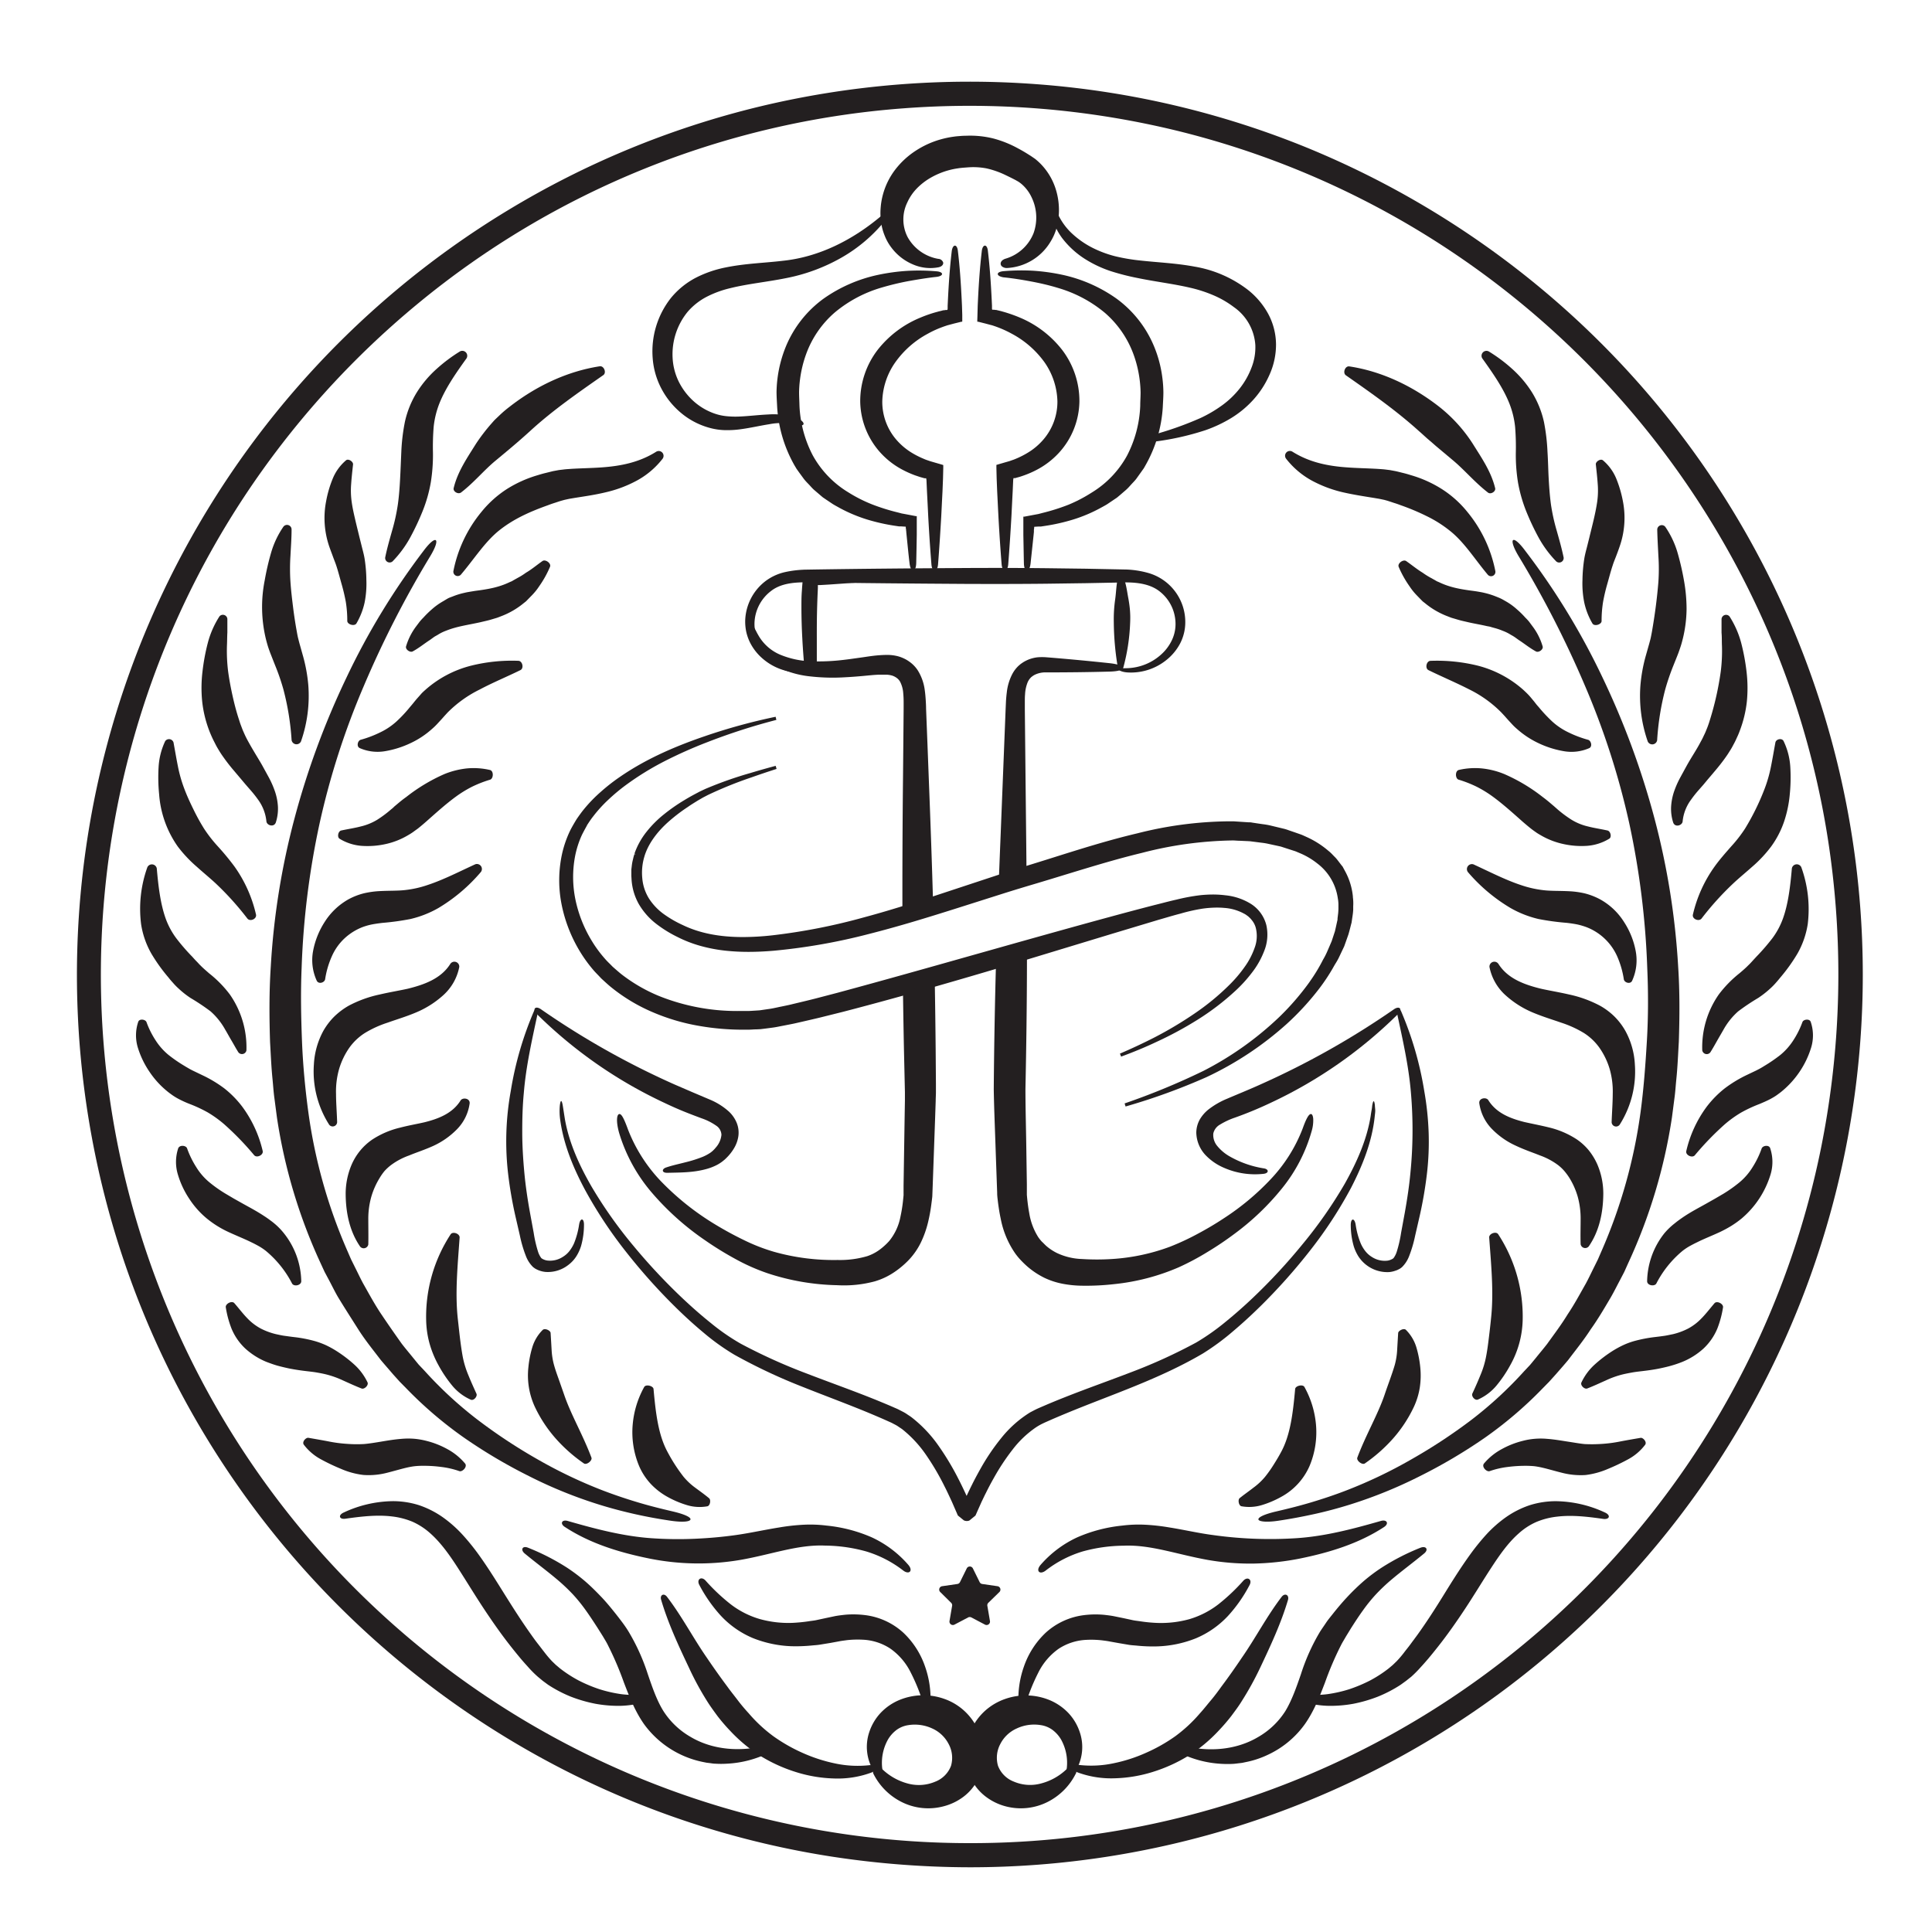 <svg xmlns="http://www.w3.org/2000/svg" id="Layer_1" data-name="Layer 1" viewBox="0 0 600 600"><defs><style>.cls-1,.cls-2{fill:#231f20;}.cls-2{stroke:#231f20;stroke-miterlimit:10;}</style></defs><path class="cls-1" d="M291.5,83a13.54,13.54,0,0,1-8-.89,16.2,16.2,0,0,1-6.6-5.13,15.2,15.2,0,0,1-2.16-3.81,17.2,17.2,0,0,1-1.12-4.22,19.71,19.71,0,0,1-.13-4.34,22,22,0,0,1,.73-4.26,22.36,22.36,0,0,1,3.87-7.76,25.5,25.5,0,0,1,6.31-5.79,28,28,0,0,1,7.69-3.5,29.26,29.26,0,0,1,4.14-.86c.69-.11,1.41-.15,2.09-.21s1.28-.07,1.95-.08a29.71,29.71,0,0,1,8.39.9,34.06,34.06,0,0,1,7.6,3.09c1.16.61,2.26,1.27,3.33,1.95l.4.25.48.32,1,.69a20,20,0,0,1,1.74,1.57,19.6,19.6,0,0,1,4.59,7.6,21.71,21.71,0,0,1,1,8.44,18.6,18.6,0,0,1-.78,4.2,16.59,16.59,0,0,1-1.78,3.92,16.77,16.77,0,0,1-13.45,8.15,2.38,2.38,0,0,1-1.54-.43,1.13,1.13,0,0,1-.49-.91c0-.68.59-1.29,1.64-1.59A13.41,13.41,0,0,0,321,72.36a14.39,14.39,0,0,0-.59-11,12.32,12.32,0,0,0-3.17-4.22,11.44,11.44,0,0,0-1-.74l-.52-.29-.27-.16-.37-.19c-1-.52-2-1-2.95-1.46a27.29,27.29,0,0,0-5.74-2,21.81,21.81,0,0,0-5.83-.32l-1.6.12c-.51.06-1,.09-1.46.18a22.9,22.9,0,0,0-2.83.58A23.93,23.93,0,0,0,289.38,55a19.71,19.71,0,0,0-4.51,3.38,15.3,15.3,0,0,0-3.12,4.54,12,12,0,0,0,.12,10.71,13.54,13.54,0,0,0,9.51,6.76,1.65,1.65,0,0,1,1.54,1.16C293,82.08,292.61,82.75,291.5,83Z"></path><path class="cls-1" d="M297.47,77.87c.61,5,.94,10.09,1.19,15.14l.09,1.9.09,2.9,0,1.6v.4c0,.09-.05.09-.12.11l-.18,0-.76.19-1.5.37-1.39.37-.7.19-.42.14-.84.29c-.55.21-1.11.41-1.65.64a30.73,30.73,0,0,0-3.16,1.54A29.31,29.31,0,0,0,278,112.58a22,22,0,0,0-4,12.13,18,18,0,0,0,4.31,11.78,20.23,20.23,0,0,0,5,4.21,26.83,26.83,0,0,0,3,1.55c.53.22,1.05.47,1.6.65l1,.34,1.64.48,1.6.46.79.24,0,.85-.08,3.35-.16,4c-.13,2.51-.25,5-.38,7.56-.28,5-.61,10.06-1,15.08-.22,2.59-1.84,2.62-2.06,0q-.6-7.53-1-15.08-.18-3.8-.38-7.56l-.16-3.57-.08-.44v-.09l-.12,0-.23,0-.2,0-.34-.09-.49-.14c-.66-.17-1.31-.42-2-.64a31.63,31.63,0,0,1-3.83-1.69,25,25,0,0,1-6.82-5.18,24.22,24.22,0,0,1-6.46-16,26.16,26.16,0,0,1,5.44-16.16,32.54,32.54,0,0,1,13.15-9.94c1.26-.53,2.53-1,3.81-1.4.65-.2,1.3-.38,1.94-.56l1-.24.49-.13.23,0,.46-.08.34,0c.31,0,.25-.21.29-.4l0-.32,0-.17v-.39l.09-1.9c.25-5.05.59-10.1,1.19-15.14C295.89,75.76,297.23,75.74,297.47,77.87Z"></path><path class="cls-1" d="M290.73,86c-2.9.32-5.77.8-8.6,1.3a84.67,84.67,0,0,0-8.31,2,40.17,40.17,0,0,0-14.56,7.73,31.06,31.06,0,0,0-8.93,13,36.52,36.52,0,0,0-1.87,7.75,35.35,35.35,0,0,0-.3,4c0,1.34.09,2.73.12,4.1a36.71,36.71,0,0,0,4.11,15.5,30.77,30.77,0,0,0,11,11.48,45,45,0,0,0,7.39,3.76,64.11,64.11,0,0,0,8.07,2.53l1,.26a1.63,1.63,0,0,0,.28.07l.4.07.8.15,3.1.59.19,0,.09,0v1.38l0,1.67V165l0,1.1q-.07,4.38-.17,8.78c-.09,3-1.71,3.12-2.07.09s-.62-5.83-.92-8.73l-.11-1.09c0-.22,0-.31-.05-.39l0-.28-.09-.52,0-.25c0-.08,0-.18-.14-.15l-1.25-.08h-.43l-.26,0-1.12-.17a60.59,60.59,0,0,1-8.9-2,47,47,0,0,1-8.55-3.62c-.68-.39-1.38-.75-2.05-1.17l-2-1.34-1-.68c-.31-.24-.61-.51-.92-.77l-1.82-1.56c-.61-.52-1.11-1.15-1.67-1.73s-1.13-1.15-1.61-1.8l-1.43-1.95-.71-1c-.23-.33-.41-.7-.61-1a41.76,41.76,0,0,1-5.47-18.2c-.07-1.57-.19-3.12-.2-4.71a39,39,0,0,1,2.86-14.07,34.74,34.74,0,0,1,11.72-14.94,45.88,45.88,0,0,1,17-7.42,62.51,62.51,0,0,1,9-1.23,63.89,63.89,0,0,1,9,.13C293.17,84.41,293.17,85.75,290.73,86Z"></path><path class="cls-1" d="M306.79,77.87c.6,5,.94,10.09,1.19,15.14l.09,1.9v.39l0,.17,0,.32c0,.19,0,.45.29.4l.34,0,.46.07.23,0,.49.12,1,.24c.64.19,1.29.36,1.93.57,1.29.41,2.56.87,3.82,1.4a32.56,32.56,0,0,1,13.17,10,26.19,26.19,0,0,1,5.42,16.14,24.12,24.12,0,0,1-6.46,16,25.28,25.28,0,0,1-6.82,5.19,30.08,30.08,0,0,1-3.83,1.68c-.65.23-1.3.47-2,.64l-.49.14-.34.1h-.2l-.22,0h-.12l0,.1-.08.43-.16,3.57c-.13,2.51-.25,5-.38,7.56q-.42,7.55-1,15.08c-.22,2.59-1.84,2.62-2.06,0q-.6-7.53-1-15.08c-.13-2.53-.25-5.05-.38-7.56l-.16-4-.08-3.35,0-.85.79-.23,1.6-.47,1.64-.47,1-.35c.56-.18,1.08-.42,1.61-.64a26.9,26.9,0,0,0,3-1.56,19.81,19.81,0,0,0,5-4.21,18,18,0,0,0,4.31-11.78,22.1,22.1,0,0,0-4-12.15,29.66,29.66,0,0,0-10.16-8.87,32.85,32.85,0,0,0-3.16-1.53c-.55-.24-1.1-.44-1.65-.65l-.84-.29-.42-.14-.7-.18-1.39-.37-1.5-.38-.75-.19-.19,0c-.06,0-.14,0-.12-.11v-.4l.05-1.6.08-2.9.09-1.9c.25-5.05.59-10.1,1.19-15.14C305.21,75.76,306.55,75.74,306.79,77.87Z"></path><path class="cls-1" d="M311.73,84.21a65.42,65.42,0,0,1,9-.14,62.51,62.51,0,0,1,9,1.23,45.74,45.74,0,0,1,17,7.43,34.9,34.9,0,0,1,11.74,15,37.55,37.55,0,0,1,2.47,9.28,38.17,38.17,0,0,1,.36,4.79c0,1.58-.12,3.13-.19,4.69a41.76,41.76,0,0,1-5.47,18.2c-.2.35-.38.72-.61,1l-.71,1-1.43,2c-.48.64-1.07,1.2-1.61,1.8s-1.06,1.2-1.67,1.72l-1.82,1.57-.92.77-1,.67-2,1.35c-.67.42-1.37.78-2.05,1.16a46.07,46.07,0,0,1-8.56,3.62,60.06,60.06,0,0,1-8.9,2l-1.11.17-.26,0h-.14l-.3,0-1.23.07c-.15,0-.14.08-.15.16l0,.24-.08.52,0,.28c0,.08,0,.17,0,.39l-.11,1.09q-.46,4.35-.93,8.73c-.35,3-2,3-2.07-.09s-.11-5.86-.17-8.78l0-1.1v-4.58h.1l.19,0,3.09-.58.8-.15.4-.07.28-.07,1-.26a64.14,64.14,0,0,0,8.07-2.54A45.4,45.4,0,0,0,339,153a30.7,30.7,0,0,0,11-11.48,36.57,36.57,0,0,0,4.11-15.5c0-1.37.11-2.76.11-4.11a35.52,35.52,0,0,0-.29-4,36.15,36.15,0,0,0-1.87-7.76,31.24,31.24,0,0,0-8.93-13,40.32,40.32,0,0,0-14.56-7.73c-2.71-.83-5.49-1.47-8.31-2s-5.7-1-8.6-1.29C309.29,85.75,309.23,84.41,311.73,84.21Z"></path><path class="cls-1" d="M233.09,198.26a16.77,16.77,0,0,0,7.61,8.5,29.76,29.76,0,0,0,10.81,3.29,62.29,62.29,0,0,0,11,.28c1.81-.09,3.6-.23,5.37-.39s3.57-.36,5.08-.41c.83,0,1.69,0,2.4,0a7.61,7.61,0,0,1,1.8.31,6.73,6.73,0,0,1,.73.32,5.5,5.5,0,0,1,.69.45,3.84,3.84,0,0,1,.93,1.06,9.13,9.13,0,0,1,1,3.64c.07.74.11,1.53.12,2.35s0,1.74,0,2.6q-.09,10.56-.19,21.13-.24,22.29-.18,44.61c3.23-1.3,6.63-2.26,9.58-3.16-.37-13.88-.88-27.75-1.42-41.62q-.4-10.57-.82-21.16c0-.89-.05-1.72-.11-2.68s-.14-1.91-.28-2.92a15.23,15.23,0,0,0-2.23-6.34,10.05,10.05,0,0,0-2.71-2.73,9.74,9.74,0,0,0-1.58-.91,11.2,11.2,0,0,0-1.73-.65,13.32,13.32,0,0,0-3.42-.44c-1,0-1.95.06-2.88.13-2,.17-3.68.47-5.44.71s-3.44.5-5.14.69a65.26,65.26,0,0,1-10.13.45,27.2,27.2,0,0,1-9.53-2,14.09,14.09,0,0,1-7-6.25c-.36-.59-.6-1.14-.86-1.6s-.47-.86-.66-1.17c-.4-.63-.77-.93-1-.87s-.47.48-.51,1.29a5.32,5.32,0,0,0,.12,1.47A9,9,0,0,0,233.09,198.26Z"></path><path class="cls-1" d="M290.58,325.92q-.1-10.37-.27-20.73a76.82,76.82,0,0,1-9.88,2.74q.12,9,.3,17.95l.24,10.61.06,2.65c0,.88,0,1.76,0,2.65l-.09,5.29-.33,21.17,0,2.64a1.67,1.67,0,0,1,0,.3l-.06.64-.13,1.25a44.68,44.68,0,0,1-.77,4.74,16.86,16.86,0,0,1-3.49,7.57,18.14,18.14,0,0,1-1.52,1.52,18.38,18.38,0,0,1-1.66,1.34,14,14,0,0,1-3.65,1.86,29.91,29.91,0,0,1-9.19,1.19,68.25,68.25,0,0,1-19.79-2.55,57.66,57.66,0,0,1-9.31-3.63c-3.06-1.48-6.07-3.12-9-4.9a82.92,82.92,0,0,1-16-12.58,48.68,48.68,0,0,1-11-16.83c-1.2-3.3-2-4.95-2.73-4.83s-1.06,2.1-.07,5.74a51.06,51.06,0,0,0,10.48,19,84.39,84.39,0,0,0,16.19,14.42,101.56,101.56,0,0,0,9.24,5.72,62.12,62.12,0,0,0,10.14,4.53A73.35,73.35,0,0,0,260,399.13a36.86,36.86,0,0,0,11.73-1.21,21.66,21.66,0,0,0,5.84-2.74,25.46,25.46,0,0,0,2.52-1.89,26.81,26.81,0,0,0,2.29-2.16,21.82,21.82,0,0,0,3.68-5.42,31.25,31.25,0,0,0,2.08-5.82,50.15,50.15,0,0,0,1.07-5.69l.18-1.38.08-.68a7.42,7.42,0,0,0,.08-1l.1-2.66q.38-10.62.76-21.26l.18-5.32c0-.88.07-1.77.07-2.66v-2.66Z"></path><path class="cls-1" d="M317.61,274.48l1.21-.46q-.06-7.18-.14-14.37-.21-19.65-.41-39.29l0-2.44c0-.77,0-1.53.07-2.25a11.47,11.47,0,0,1,.81-3.79,4.91,4.91,0,0,1,.85-1.32l.26-.27.3-.23a5.66,5.66,0,0,1,.73-.47,7.54,7.54,0,0,1,3.66-.77c6.45,0,13.09-.07,19.63-.25,5.52-.12,5.54-2,.11-2.6-6.56-.7-13-1.31-19.65-1.84a17.14,17.14,0,0,0-2.85,0,11,11,0,0,0-3.08.83,11.86,11.86,0,0,0-1.41.75l-.7.48-.65.55a10,10,0,0,0-2,2.64,16.15,16.15,0,0,0-1.68,5.65c-.12.91-.19,1.79-.25,2.65l-.11,2.47q-.78,19.68-1.56,39.33-.34,8.3-.65,16.61A63,63,0,0,1,317.61,274.48Z"></path><path class="cls-1" d="M407.83,347.4c-.09-.9-.33-1.37-.65-1.42-.7-.1-1.53,1.44-2.62,4.48a47.74,47.74,0,0,1-10,15.83,78.58,78.58,0,0,1-14.53,12.09c-2.64,1.75-5.38,3.36-8.18,4.85a77.34,77.34,0,0,1-8.51,3.95A62.67,62.67,0,0,1,345.3,391a73.57,73.57,0,0,1-9.27,0,19.67,19.67,0,0,1-7.84-1.89A15.79,15.79,0,0,1,325,387c-.49-.43-1-1-1.46-1.41a12.84,12.84,0,0,1-1.12-1.41,19.72,19.72,0,0,1-2.78-7.44c-.27-1.43-.47-2.93-.63-4.48l-.11-1.18,0-.87,0-2.46-.15-9.84c-.08-6.56-.28-13.12-.29-19.69.27-13.09.45-26.17.47-39.25v-3.76c-3.08,1.12-6.22,2-8.9,2.82l-.69.23q-.56,20-.72,40c.11,6.6.41,13.2.62,19.79l.35,9.88.09,2.47c0,.45,0,.67.09,1.59l.15,1.28c.22,1.71.48,3.47.87,5.25a28.15,28.15,0,0,0,4.48,10.72,19.86,19.86,0,0,0,2,2.38,27.92,27.92,0,0,0,2.13,2,24.81,24.81,0,0,0,5,3.24,23.39,23.39,0,0,0,5.68,1.84,33.76,33.76,0,0,0,5.54.58A77.58,77.58,0,0,0,346,398.8a67.7,67.7,0,0,0,20-5.2,79.86,79.86,0,0,0,9-4.79,99,99,0,0,0,8.38-5.64A79.71,79.71,0,0,0,398,369.23a49.62,49.62,0,0,0,9.33-17.89A11.62,11.62,0,0,0,407.83,347.4Z"></path><path class="cls-1" d="M281.54,179.49c-6.46,1-12.94,1.21-19.4,1.72l-4.86.34-2.43.14-.6,0H254a.05.05,0,0,0,0,0s0,.06,0,.07h0V182l0,.59-.05,1.18c-.08,1.58-.13,3.17-.18,4.77-.09,3.2-.11,6.43-.1,9.65,0,1.62,0,3.23,0,4.84l0,2.25,0,.24v.21l0,0,.24.05.22,0,.12,0h.21l2.42.08,4.82.14c3.21.06,6.43.16,9.58,0,1.56-.14,2,.95.24,1.44A73.79,73.79,0,0,1,261.8,209c-1.62.16-3.25.29-4.87.4l-2.44.15-1.87.06-2.18.05a3.07,3.07,0,0,1-.53,0l0-.54-.08-1.07-.15-2.18-.2-2.61c-.12-1.63-.23-3.26-.31-4.89-.18-3.27-.28-6.55-.28-9.86,0-1.65,0-3.3.14-5l.08-1.25.14-1.67.25-2.38.06-.59,0-.29v-.15c0-.06,0-.1.08-.09h1.2l2.38,0h1.55l2.43,0,4.85.13c6.49.25,13,.21,19.46.93C282.86,178.34,282.9,179.29,281.54,179.49Z"></path><path class="cls-1" d="M348.66,178.78c1.11,2.35,1.32,4.8,1.79,7.22.21,1.21.39,2.43.48,3.65a29.67,29.67,0,0,1,.05,3.65,61.69,61.69,0,0,1-2.24,14.45.86.86,0,0,1-1.52-.07,87.41,87.41,0,0,1-1.32-14.43,43.82,43.82,0,0,1,.43-7.14c.34-2.39.31-4.75,1-7.2A.79.79,0,0,1,348.66,178.78Z"></path><path class="cls-1" d="M350,207.51a16.43,16.43,0,0,0,10.66-4.3,14,14,0,0,0,3.35-4.55,11.64,11.64,0,0,0,1.05-5.38,12.83,12.83,0,0,0-4.82-9.53c-2.82-2.28-6.64-2.87-10.6-2.88l-12.34.24-12.42.17c-8.29.09-16.57.09-24.85.06-16.63-.1-33.33-.25-49.78-.5-4,0-7.85.44-10.72,2.64a13,13,0,0,0-5.18,9.35,11.89,11.89,0,0,0,.84,5.43,13.81,13.81,0,0,0,3.19,4.65,16.2,16.2,0,0,0,10.49,4.53c2,.07,3.09.09,3.17.43s-.92.95-3.19,1a17.76,17.76,0,0,1-12-4.33,16,16,0,0,1-4.05-5.26,14.78,14.78,0,0,1-1.08-3.23,15.61,15.61,0,0,1-.29-3.41,16.06,16.06,0,0,1,6-11.94,15.85,15.85,0,0,1,6.23-3,33.07,33.07,0,0,1,6.54-.79c16.66-.28,33.18-.41,49.85-.51q12.45-.07,24.86.06l12.4.16,12.48.25a29.05,29.05,0,0,1,6.56,1,15.84,15.84,0,0,1,11.75,15.38,14.3,14.3,0,0,1-1.62,6.62A16.28,16.28,0,0,1,362.2,205,17.51,17.51,0,0,1,350,208.82c-1.8-.16-2.61-.7-2.56-.95S348.35,207.54,350,207.51Z"></path><path class="cls-1" d="M392.42,364.54a24,24,0,0,1-12.37-1.9,17.29,17.29,0,0,1-5.59-3.84,10.5,10.5,0,0,1-2.94-7.06,8.55,8.55,0,0,1,1.13-4.15,11.26,11.26,0,0,1,2.61-3,24.74,24.74,0,0,1,5.87-3.39c3.69-1.58,7.23-3,10.82-4.64a255,255,0,0,0,41-23.15c1.68-1.13,2.71,0,1.24,1.49a140.7,140.7,0,0,1-39.51,27.56,118.66,118.66,0,0,1-11.17,4.63,22.84,22.84,0,0,0-4.64,2.17,4.21,4.21,0,0,0-2.07,2.77,5.34,5.34,0,0,0,1.2,3.83,13.75,13.75,0,0,0,3.9,3.28,31.2,31.2,0,0,0,10.6,3.71C394.08,363.08,394.15,364.35,392.42,364.54Z"></path><path class="cls-1" d="M435.19,314.2a105.16,105.16,0,0,1,7.13,24.65,92.66,92.66,0,0,1,1.36,12.89,85.23,85.23,0,0,1-.56,13,127.67,127.67,0,0,1-2.2,12.78l-1.43,6.21a39.17,39.17,0,0,1-1.9,6.44,9.49,9.49,0,0,1-2.22,3.38c-.18.14-.36.28-.55.41a4.74,4.74,0,0,1-.48.26,5,5,0,0,1-1,.41,7.54,7.54,0,0,1-2,.43,10.7,10.7,0,0,1-9.5-4.92,13.25,13.25,0,0,1-1.44-3.17,24.22,24.22,0,0,1-.91-6.51c0-2.2,1.16-2.3,1.52-.15a24.33,24.33,0,0,0,1.58,5.85,11,11,0,0,0,1.46,2.43,7.65,7.65,0,0,0,2,1.77,7.33,7.33,0,0,0,4.9,1.14,4,4,0,0,0,1.07-.33,2.19,2.19,0,0,0,.48-.25,1.4,1.4,0,0,0,.2-.13.3.3,0,0,1,.08-.08,6.82,6.82,0,0,0,1-2,39.1,39.1,0,0,0,1.34-5.84l1.15-6.25c.74-4.14,1.37-8.27,1.75-12.41a134.27,134.27,0,0,0,.16-24.8c-.68-8.31-2.55-16.48-4.32-24.76C433.56,312.89,434.49,312.55,435.19,314.2Z"></path><path class="cls-1" d="M426.92,346.82c-.82,7.77-3.76,15.11-7.3,22A132.12,132.12,0,0,1,407,388.18a180.17,180.17,0,0,1-15.38,17.3c-2.75,2.71-5.59,5.34-8.56,7.85a75.86,75.86,0,0,1-9.48,7c-13.5,7.94-28.28,12.73-42.28,18.52-1.67.69-3.33,1.39-5,2.12-.81.37-1.68.73-2.44,1.1a18,18,0,0,0-2.09,1.18,31.52,31.52,0,0,0-7.31,6.94,68.38,68.38,0,0,0-5.8,8.78c-.88,1.54-1.71,3.12-2.5,4.72-.41.79-.78,1.6-1.17,2.4l-.15.31-.19.43-.55,1.23L303,470.53c-.07.21-.16.2-.24.29l-.25.2-.49.4-1,.81a2.2,2.2,0,0,1-1.69-.07L298,471.08l-.33-.27-.16-.14c-.06,0-.1-.19-.15-.28l-.57-1.31-1.12-2.58c-.79-1.71-1.58-3.43-2.44-5.1a77.87,77.87,0,0,0-5.67-9.62,36.65,36.65,0,0,0-7.3-7.87c-.35-.27-.72-.49-1.07-.73a9,9,0,0,0-1.09-.68l-1.12-.59c-.38-.19-.85-.38-1.28-.58-1.72-.78-3.47-1.52-5.22-2.26-7-2.93-14.21-5.57-21.37-8.43a173.25,173.25,0,0,1-21-9.89,70.42,70.42,0,0,1-9.59-6.86c-3-2.49-5.84-5.1-8.6-7.8a180.65,180.65,0,0,1-15.41-17.21,136,136,0,0,1-12.75-19.22c-3.63-6.77-6.67-14-7.76-21.71a19.55,19.55,0,0,1-.15-4.5c.11-1,.26-1.5.42-1.51s.35.49.51,1.45.37,2.41.68,4.33c1.33,7.38,4.52,14.32,8.28,20.83A138,138,0,0,0,196.8,387a182.59,182.59,0,0,0,15.53,16.54c2.76,2.59,5.6,5.08,8.54,7.43a66.49,66.49,0,0,0,9.16,6.32,172.75,172.75,0,0,0,20.68,9.34c7.1,2.74,14.35,5.29,21.53,8.2,1.79.74,3.58,1.47,5.35,2.25.46.21.88.37,1.35.6l1.44.74a11.81,11.81,0,0,1,1.37.82c.43.3.89.57,1.31.89a40.62,40.62,0,0,1,8.4,8.85,83.46,83.46,0,0,1,6.12,10.18c.9,1.74,1.74,3.51,2.56,5.29.08.14.06.11.08.1v0l0-.05v0l.27-.58c.41-.86.82-1.72,1.25-2.58.84-1.71,1.75-3.41,2.69-5.08a67.3,67.3,0,0,1,6.5-9.64,35.09,35.09,0,0,1,9-8l1.4-.73.71-.35.65-.29,2.6-1.12c1.74-.73,3.48-1.45,5.24-2.14,7-2.78,14.05-5.25,21-7.93a163.86,163.86,0,0,0,20-9.15,71.42,71.42,0,0,0,9.12-6.43c2.92-2.37,5.75-4.88,8.5-7.49A179.28,179.28,0,0,0,404.6,386.3a138.73,138.73,0,0,0,13-18.63c3.69-6.57,6.86-13.57,8.06-21,.11-.77.21-1.45.32-2s.13-1.07.2-1.47c.14-.78.29-1.19.43-1.2s.27.39.37,1.2c0,.41.08.92.11,1.53S427,346,426.92,346.82Z"></path><path class="cls-1" d="M301.17,579.9A277.21,277.21,0,0,0,477.59,88.76a279.73,279.73,0,0,0-71.65-42.88A276.2,276.2,0,0,0,322.62,26.2a279.12,279.12,0,0,0-87.17,7,275.76,275.76,0,0,0-77.73,32.11A277.55,277.55,0,0,0,29.49,358.21a275.43,275.43,0,0,0,29.29,79.14A278.32,278.32,0,0,0,177.65,550.92a275.29,275.29,0,0,0,80.82,25.69,285.3,285.3,0,0,0,42.7,3.29c4.83,0,4.83-7.49,0-7.5A269.72,269.72,0,0,1,75.71,154.45,272.1,272.1,0,0,1,129.5,94.52,268.25,268.25,0,0,1,280.1,33.68a272,272,0,0,1,85.15,6.85A268.71,268.71,0,0,1,440.83,71.8,271,271,0,0,1,547,191.41a266.6,266.6,0,0,1,22.13,80,272.86,272.86,0,0,1-3.61,85.2A269.31,269.31,0,0,1,301.17,572.4C296.34,572.41,296.34,579.91,301.17,579.9Z"></path><path class="cls-1" d="M176.32,472.35c8.73,2.51,17.34,4.78,26.2,5.37a118.59,118.59,0,0,0,13.19.16c4.38-.19,8.73-.57,13.06-1.19s8.76-1.62,13.43-2.36a64.16,64.16,0,0,1,7.17-.8,41.14,41.14,0,0,1,7.37.26,46.32,46.32,0,0,1,14,3.65A33.76,33.76,0,0,1,282.1,486c1.57,1.85.22,3.14-1.61,1.73A35.57,35.57,0,0,0,269,481.81,49.07,49.07,0,0,0,256.27,480c-8.41-.39-16.76,2.77-26.26,4.43a77.33,77.33,0,0,1-28.34-.41c-9.23-1.87-18.38-4.65-26.23-9.8C173.81,473.2,174.48,471.82,176.32,472.35Z"></path><path class="cls-1" d="M207.15,495.91c4.65,6.09,8.1,12.76,12.33,18.86,2.08,3.07,4.21,6.08,6.39,9,1.06,1.48,2.2,2.87,3.28,4.3s2.24,2.78,3.43,4.08a45.65,45.65,0,0,0,7.62,7.07,51.73,51.73,0,0,0,9.15,5.2,49,49,0,0,0,10.08,3.25,33.46,33.46,0,0,0,10.62.52c1.83-.22,2.51,1.51.58,2.29a30.27,30.27,0,0,1-11.7,1.84,43.26,43.26,0,0,1-11.77-2,48.57,48.57,0,0,1-11-5,47.75,47.75,0,0,1-9.4-7.8,57,57,0,0,1-3.89-4.52c-1.17-1.59-2.34-3.18-3.36-4.83A90.61,90.61,0,0,1,214,518c-3.29-6.94-6.49-13.79-8.66-21.11C204.83,495.33,206.18,494.62,207.15,495.91Z"></path><path class="cls-1" d="M164,480.66a70.78,70.78,0,0,1,12.15,6.23,56.43,56.43,0,0,1,5.61,4.23c1.78,1.54,3.45,3.21,5.06,4.9s3.06,3.49,4.49,5.28c.71.91,1.4,1.8,2.09,2.73s1.42,2,2,3a63.57,63.57,0,0,1,5.75,12.8c1.46,4.27,2.82,8.23,4.87,11.54a24.48,24.48,0,0,0,8.38,8c6.85,4.1,15.65,4.86,24,2.54,2.14-.56,3,1.11.83,2.21a33,33,0,0,1-13.49,3.61,29.18,29.18,0,0,1-3.62,0c-.6,0-1.2-.13-1.81-.2l-.9-.11-.9-.18A30,30,0,0,1,200,535.43c-2.92-4.18-4.62-8.73-6.23-12.88a100.06,100.06,0,0,0-5-11.68c-.45-.93-1-1.77-1.52-2.67l-1.74-2.76c-1.18-1.82-2.36-3.63-3.6-5.36a50.17,50.17,0,0,0-4-4.94,58.31,58.31,0,0,0-4.62-4.39c-3.28-2.79-6.86-5.42-10.33-8.29C161.53,481.27,162.28,479.94,164,480.66Z"></path><path class="cls-1" d="M106.82,469.69a36.89,36.89,0,0,1,15.12-3.49,26.83,26.83,0,0,1,8.13,1.23,28.86,28.86,0,0,1,7.45,3.77,38.56,38.56,0,0,1,6.1,5.39,70.13,70.13,0,0,1,4.95,6.09c3,4.16,5.62,8.42,8.23,12.59s5.25,8.32,8.08,12.28c.7,1,1.42,2,2.15,2.93s1.47,1.92,2.22,2.87a33.24,33.24,0,0,0,2.19,2.56l1.19,1.15,1.29,1.08a39.35,39.35,0,0,0,5.75,3.73,45.65,45.65,0,0,0,6.44,2.71,42,42,0,0,0,6.85,1.56,31.36,31.36,0,0,0,7,.08c2.38-.33,3.1,1.4.5,2.31a30.35,30.35,0,0,1-7.71,1.23,39.67,39.67,0,0,1-7.83-.64,44.48,44.48,0,0,1-7.6-2.19,40.74,40.74,0,0,1-7.13-3.73L168.56,522l-1.6-1.33a33.1,33.1,0,0,1-2.9-2.91c-.86-.95-1.72-1.9-2.54-2.89s-1.65-2-2.44-3c-3.19-4-6.12-8.19-8.91-12.41s-5.34-8.45-7.95-12.5-5.31-7.86-8.61-10.79a21.19,21.19,0,0,0-5.48-3.57,23.36,23.36,0,0,0-6.45-1.66c-4.55-.55-9.39,0-14.28.69C105.37,472,104.85,470.55,106.82,469.69Z"></path><path class="cls-1" d="M286.84,529.42a59,59,0,0,0-4-10,19.76,19.76,0,0,0-6.35-7.44,16.9,16.9,0,0,0-8.65-2.76,30.93,30.93,0,0,0-4.79.14c-.81.12-1.63.2-2.46.37l-2.66.49-3,.49c-1,.19-2,.22-3,.33a50.85,50.85,0,0,1-6.06.21,35.54,35.54,0,0,1-12.06-2.53,28.86,28.86,0,0,1-10-7,45.7,45.7,0,0,1-6.63-9.5c-.92-1.71.58-2.8,1.91-1.39a60,60,0,0,0,7.87,7.42,27.3,27.3,0,0,0,9,4.56A33.15,33.15,0,0,0,246,504a50.31,50.31,0,0,0,5.16-.5c.87-.15,1.73-.2,2.59-.41l2.6-.56,2.84-.6c1-.2,2.05-.32,3.09-.44a29.21,29.21,0,0,1,6.4.1,21.51,21.51,0,0,1,11.84,5.44,26,26,0,0,1,6.75,10.48,30,30,0,0,1,1.68,11.64C288.81,530.8,287.28,530.9,286.84,529.42Z"></path><path class="cls-1" d="M206.93,362.55c2-.68,4-1.08,5.89-1.58a38.91,38.91,0,0,0,5.44-1.72,13.75,13.75,0,0,0,2.29-1.22,7.69,7.69,0,0,0,.91-.74l.39-.39c.14-.16.29-.32.42-.49a6.91,6.91,0,0,0,1.78-4,3.58,3.58,0,0,0-1.65-2.84,18,18,0,0,0-4.46-2.25c-1.75-.65-3.76-1.41-5.63-2.17s-3.76-1.6-5.61-2.48a141.73,141.73,0,0,1-40-27.77c-1.46-1.49-.47-2.66,1.25-1.5a252.52,252.52,0,0,0,41.46,23.36l5.44,2.35,5.56,2.36a20.81,20.81,0,0,1,5.94,3.72,10,10,0,0,1,2.39,3.4,8.11,8.11,0,0,1,.55,4.37,10.13,10.13,0,0,1-1.39,3.74,14.55,14.55,0,0,1-2.22,2.82c-.2.21-.41.4-.62.6l-.74.6a12.45,12.45,0,0,1-1.55,1,16.61,16.61,0,0,1-3.18,1.27c-4.24,1.22-8.4,1.13-12.31,1.24-.8,0-1.24-.17-1.39-.53S206.07,362.82,206.93,362.55Z"></path><path class="cls-1" d="M167,314.62c-1.77,8.28-3.64,16.45-4.32,24.76-.4,4.15-.5,8.3-.49,12.43s.27,8.25.65,12.37,1,8.27,1.75,12.41l1.15,6.25a39.1,39.1,0,0,0,1.34,5.84,6.82,6.82,0,0,0,1,2,.3.3,0,0,1,.08.08s.14.08.2.13a2.19,2.19,0,0,0,.48.25,4,4,0,0,0,1.07.32,7.27,7.27,0,0,0,4.9-1.14,7.59,7.59,0,0,0,2-1.76,11.61,11.61,0,0,0,1.46-2.43,25.29,25.29,0,0,0,1.58-5.85c.35-2.12,1.55-2.07,1.51.15a24.26,24.26,0,0,1-.9,6.51,13.4,13.4,0,0,1-1.44,3.16,10.18,10.18,0,0,1-2.46,2.69,10.32,10.32,0,0,1-7,2.23,7.36,7.36,0,0,1-2-.42,7.34,7.34,0,0,1-1.44-.68l-.55-.4a9.49,9.49,0,0,1-2.22-3.38,39.17,39.17,0,0,1-1.9-6.44l-1.43-6.21a127.67,127.67,0,0,1-2.2-12.78,87.59,87.59,0,0,1,.8-25.87,104.94,104.94,0,0,1,7.13-24.64C166.37,312.57,167.31,312.88,167,314.62Z"></path><path class="cls-1" d="M271.43,550.17A14.34,14.34,0,0,1,270,537.8a16.06,16.06,0,0,1,3.52-5.88,17.05,17.05,0,0,1,5.86-4,19.49,19.49,0,0,1,13.81-.34,18.06,18.06,0,0,1,6.29,3.75,18.28,18.28,0,0,1,4.31,6,19.42,19.42,0,0,1,1.62,7.18A16.73,16.73,0,0,1,304,552a15.51,15.51,0,0,1-4.71,5.94A17.49,17.49,0,0,1,292.9,561a18.44,18.44,0,0,1-13-1.43,19.62,19.62,0,0,1-8.59-8.58,1.53,1.53,0,0,1,2.49-1.75,18.19,18.19,0,0,0,8.31,4.7,13,13,0,0,0,8.35-.63,8.49,8.49,0,0,0,4.89-4.93,9,9,0,0,0-.73-6.74,10.62,10.62,0,0,0-5-4.8,12.87,12.87,0,0,0-7.62-1.07,8.19,8.19,0,0,0-3.54,1.45,10.2,10.2,0,0,0-2.69,3,14.83,14.83,0,0,0-1.78,9A1.36,1.36,0,0,1,271.43,550.17Z"></path><path class="cls-1" d="M302.12,487.05l2.12,4.29a1.05,1.05,0,0,0,.8.58l4.74.69a1.06,1.06,0,0,1,.59,1.81l-3.43,3.34a1.06,1.06,0,0,0-.31.94l.81,4.72a1.06,1.06,0,0,1-1.54,1.12l-4.24-2.23a1.06,1.06,0,0,0-1,0l-4.24,2.23a1.06,1.06,0,0,1-1.54-1.12l.81-4.72a1.06,1.06,0,0,0-.31-.94L292,494.42a1.06,1.06,0,0,1,.59-1.81l4.74-.69a1.07,1.07,0,0,0,.8-.58l2.12-4.29A1.06,1.06,0,0,1,302.12,487.05Z"></path><path class="cls-1" d="M275,68.34a48,48,0,0,1-13.76,11.72A56.34,56.34,0,0,1,244,86.4c-5.95,1.19-11.81,1.75-17.16,3.08a31.86,31.86,0,0,0-7.45,2.73,19.9,19.9,0,0,0-5.83,4.62A20.82,20.82,0,0,0,208.88,111a18.88,18.88,0,0,0,1.83,7.35,20.33,20.33,0,0,0,4.6,6.16,19.22,19.22,0,0,0,6.64,3.94,15.91,15.91,0,0,0,3.78.81,27.83,27.83,0,0,0,4.1.09c2.81-.12,5.74-.5,8.76-.63a21.55,21.55,0,0,1,9.16,1.27,3.6,3.6,0,0,1,1.52,1c.28.33.35.61.24.81s-.38.31-.79.32a7.36,7.36,0,0,1-1.62-.27,20.11,20.11,0,0,0-8.22-.1c-2.81.44-5.66,1.11-8.69,1.53a30.1,30.1,0,0,1-4.7.31,19.75,19.75,0,0,1-4.87-.65,23.32,23.32,0,0,1-8.75-4.4,24.91,24.91,0,0,1-6.32-7.58,24,24,0,0,1-2.84-9.57,26.77,26.77,0,0,1,5.66-18.86,24.87,24.87,0,0,1,7.87-6.35,35.42,35.42,0,0,1,9.15-3.13c6.15-1.25,12.08-1.38,17.72-2.06,11.24-1.16,21.71-6.46,30.56-13.93C275.49,65.52,276.51,66.34,275,68.34Z"></path><path class="cls-1" d="M328.29,65.91a19.37,19.37,0,0,0,4.4,6.39A27.78,27.78,0,0,0,339,76.81a34.43,34.43,0,0,0,7.28,2.76,58.41,58.41,0,0,0,7.9,1.34c5.4.6,11,.81,16.8,1.89a37.33,37.33,0,0,1,16.61,7.25,24.44,24.44,0,0,1,6.24,7.38,20.37,20.37,0,0,1,2.45,9.53,22.7,22.7,0,0,1-2,9.36,28.86,28.86,0,0,1-5,7.77,31.27,31.27,0,0,1-7,5.79,42.21,42.21,0,0,1-7.95,3.73,84.85,84.85,0,0,1-16.56,3.63c-2.84.38-3.2-1.2-.42-2a104.5,104.5,0,0,0,15.43-5.4,40.61,40.61,0,0,0,6.81-4,27.64,27.64,0,0,0,5.47-5.27,24.46,24.46,0,0,0,3.64-6.48,17.23,17.23,0,0,0,1.15-7,15.63,15.63,0,0,0-6.62-11.69,30,30,0,0,0-6.43-3.72,42.18,42.18,0,0,0-7.31-2.35c-5.15-1.2-10.66-1.84-16.25-3a73.5,73.5,0,0,1-8.43-2.17,36.28,36.28,0,0,1-8-3.82,27.46,27.46,0,0,1-6.64-6,18.63,18.63,0,0,1-3.69-8.07C326.22,63.92,327.57,63.84,328.29,65.91Z"></path><path class="cls-1" d="M140.8,177.4a41.32,41.32,0,0,1,8.64-18.33,33.53,33.53,0,0,1,8-7.21,37.75,37.75,0,0,1,9.63-4.31c.83-.26,1.66-.5,2.49-.69l1.24-.31c.43-.1.79-.21,1.31-.3l1.45-.27,1.35-.16c.91-.12,1.73-.15,2.59-.22,3.33-.19,6.4-.23,9.41-.45,6-.43,11.66-1.58,16.86-4.85a1.5,1.5,0,0,1,2,2.17,25.62,25.62,0,0,1-7.88,6.72,38.26,38.26,0,0,1-9.72,3.68c-3.32.81-6.63,1.27-9.69,1.76-.73.13-1.51.24-2.18.39l-1,.22-.91.25c-.61.17-1.4.45-2.09.67s-1.43.47-2.12.74c-5.6,2-10.6,4.22-15.07,7.76s-7.76,8.83-12,13.83A1.35,1.35,0,0,1,140.8,177.4Z"></path><path class="cls-1" d="M126.11,200.72a19.59,19.59,0,0,1,3.13-6.2l1.06-1.41a16.7,16.7,0,0,1,1.21-1.33,30.73,30.73,0,0,1,2.64-2.58,19.62,19.62,0,0,1,3.08-2.25c.55-.33,1.11-.66,1.68-1s1.17-.51,1.76-.75a22.13,22.13,0,0,1,3.52-1.08c.61-.16,1.13-.24,1.69-.34l1.64-.27c4.22-.54,7.43-1.12,10.8-2.74l.64-.27.61-.36,1.25-.7a19.91,19.91,0,0,0,2.52-1.58c1.74-1,3.36-2.39,5.14-3.63.92-.63,2.81.73,2.32,1.82a32,32,0,0,1-3.34,6,18.57,18.57,0,0,1-2.21,2.76l-1.27,1.3-.64.65-.73.58a24.71,24.71,0,0,1-6.48,3.84c-.59.23-1.18.47-1.77.68l-1.74.52c-1.19.36-2.23.56-3.35.84-4.26.94-7.35,1.29-10.79,2.67a13.26,13.26,0,0,0-2.53,1.26c-.41.25-.85.45-1.25.74l-1.21.88c-1.7,1.08-3.29,2.43-5.3,3.52C127.36,202.77,125.8,201.66,126.11,200.72Z"></path><path class="cls-1" d="M109.64,144.25c-.23,2.14-.45,4.06-.58,6a25.16,25.16,0,0,0,.17,5.69c.26,1.87.68,3.7,1.1,5.51s.88,3.63,1.32,5.45l.75,3c.25,1,.58,2.18.8,3.42a45.82,45.82,0,0,1,.58,6.81,30,30,0,0,1-.55,7,22.27,22.27,0,0,1-2.53,6.47c-.61,1-2.83.34-2.85-.76a36.32,36.32,0,0,0-.47-6,57.59,57.59,0,0,0-1.35-5.65c-.54-1.93-1.08-4-1.65-5.7-.28-.83-.63-1.65-1-2.68s-.78-2.07-1.14-3.12a27.3,27.3,0,0,1-.95-14.08,35,35,0,0,1,2-6.86,14.82,14.82,0,0,1,4.14-5.77C108.15,142.3,109.75,143.36,109.64,144.25Z"></path><path class="cls-1" d="M112,229.75a34.3,34.3,0,0,0,6-2.27,20.79,20.79,0,0,0,5.13-3.42,42.24,42.24,0,0,0,4.19-4.48c.33-.39.66-.77,1-1.19l.48-.6.55-.66c.45-.52.9-1,1.36-1.54s1-1,1.48-1.43a33.94,33.94,0,0,1,14.11-7.43A52.71,52.71,0,0,1,161,205.22c1.26.05,1.77,2.31.64,2.88-4.35,2.13-8.69,3.92-12.59,6A37,37,0,0,0,139,221.29l-1,1.09c-.33.38-.66.75-1,1.12l-1.31,1.42a19.39,19.39,0,0,1-1.46,1.4,27,27,0,0,1-6.76,4.48,29.84,29.84,0,0,1-7.74,2.46,13.82,13.82,0,0,1-8-.93C110.61,231.82,111.11,230,112,229.75Z"></path><path class="cls-1" d="M106,257.91c2.21-.47,4.19-.76,6-1.24a17.45,17.45,0,0,0,5.1-2.06,35,35,0,0,0,4.36-3.25c.36-.27.71-.58,1-.89l1.11-.93c.83-.7,1.68-1.38,2.56-2A54.58,54.58,0,0,1,138,240.4a25.72,25.72,0,0,1,7.08-1.77,22.29,22.29,0,0,1,7.09.5c1.17.28,1.12,2.6.07,3a36.54,36.54,0,0,0-5.67,2.21,36,36,0,0,0-4.9,3c-3.11,2.26-6.14,5-9.34,7.83q-1.2,1.06-2.46,2.07c-.39.31-1,.71-1.45,1.06a16.66,16.66,0,0,1-1.56,1,23.33,23.33,0,0,1-7,2.81,26,26,0,0,1-7.53.58,15.3,15.3,0,0,1-6.85-2.2C104.63,260,105,258.09,106,257.91Z"></path><path class="cls-1" d="M90.55,164.42c0,2.85-.22,5.55-.35,8.25a61.62,61.62,0,0,0,0,8c.18,2.66.49,5.28.81,7.85s.7,5.1,1.16,7.59c.11.63.22,1.26.35,1.81s.3,1.19.46,1.81l1.14,4.06a49.32,49.32,0,0,1,1.62,8.91,43,43,0,0,1-2.26,17.54,1.54,1.54,0,0,1-2.92-.38A81.88,81.88,0,0,0,88,214.05a68.56,68.56,0,0,0-2.54-7.38c-.5-1.26-1-2.53-1.55-3.93-.26-.72-.53-1.42-.77-2.23s-.44-1.54-.62-2.29a42.36,42.36,0,0,1-.31-18,80.37,80.37,0,0,1,2-8.64,28,28,0,0,1,3.8-8A1.41,1.41,0,0,1,90.55,164.42Z"></path><path class="cls-1" d="M133.76,172.49A316.3,316.3,0,0,0,113,213a239.37,239.37,0,0,0-13.81,43,252.09,252.09,0,0,0-5.52,44.67c-.32,7.5-.18,15,.11,22.51s1,15.05,2,22.37a161.74,161.74,0,0,0,12.11,42.94l1.11,2.56,1.24,2.5c.84,1.66,1.62,3.35,2.51,5,1.83,3.23,3.59,6.51,5.66,9.59s4.19,6.13,6.35,9.16c1.13,1.47,2.33,2.88,3.5,4.33l1.76,2.15,1.89,2a122.19,122.19,0,0,0,16.34,15.08A167,167,0,0,0,167,453.24a147,147,0,0,0,20.27,9.66q5.25,2,10.67,3.62c3.6,1.09,7.26,2,10.94,2.86s5.65,1.8,5.56,2.47-2.14,1-6.11.43c-3.79-.56-7.58-1.25-11.34-2.1s-7.51-1.84-11.2-3a140.31,140.31,0,0,1-21.55-8.78,162.08,162.08,0,0,1-20.09-11.89,124.06,124.06,0,0,1-17.94-15.31l-2.08-2.11-2-2.22c-1.28-1.5-2.61-3-3.86-4.49-2.39-3.13-4.89-6.2-7-9.53s-4.25-6.65-6.28-10c-1-1.71-1.85-3.48-2.78-5.23L100.81,395l-1.24-2.69A166.41,166.41,0,0,1,86,347l-.77-5.87c-.28-2-.39-3.89-.58-5.84-.4-3.88-.55-7.79-.78-11.68-.25-7.8-.29-15.62.22-23.4a229.72,229.72,0,0,1,7.36-46,250.38,250.38,0,0,1,16.08-43.63A221.33,221.33,0,0,1,131.59,171C135.42,165.88,137,167,133.76,172.49Z"></path><path class="cls-1" d="M53.89,230.59c.47,2.58.88,5,1.36,7.39a42.67,42.67,0,0,0,2,7c.85,2.25,1.85,4.41,2.87,6.47a62.37,62.37,0,0,0,3.23,5.86,42.71,42.71,0,0,0,4.28,5.51,80.18,80.18,0,0,1,5.15,6.23A41.61,41.61,0,0,1,79.5,284c.32,1.36-1.79,2.32-2.66,1.28a91.09,91.09,0,0,0-10-11.07c-1.78-1.64-3.68-3.19-5.69-5a40.87,40.87,0,0,1-5.93-6.3,32.19,32.19,0,0,1-5.8-16.22,53.77,53.77,0,0,1-.17-8.41,21.64,21.64,0,0,1,2.06-8.13A1.46,1.46,0,0,1,53.89,230.59Z"></path><path class="cls-1" d="M58.1,356.63a28.64,28.64,0,0,0,2.84,5.82,19,19,0,0,0,4,4.65,41.41,41.41,0,0,0,5,3.55l2.71,1.6,2.85,1.6c2,1.11,4.22,2.28,6.42,3.73.56.35,1.1.73,1.63,1.11l.79.59c.27.2.58.45.86.68a20.63,20.63,0,0,1,3,3.08,24.64,24.64,0,0,1,5.36,14.84c0,1.34-2.28,1.78-2.86.72a32.65,32.65,0,0,0-8.09-10.09,17.57,17.57,0,0,0-2.4-1.6l-.63-.34-.72-.38-1.48-.72c-2-.94-4.07-1.77-6.41-2.85a31.4,31.4,0,0,1-6.75-4.21,27.23,27.23,0,0,1-5.47-6.16,27.79,27.79,0,0,1-3.51-7.5,13.43,13.43,0,0,1,.12-8.18C55.87,355.49,57.78,355.72,58.1,356.63Z"></path><path class="cls-1" d="M45.5,317.44a27.3,27.3,0,0,0,2.84,5.67,19.3,19.3,0,0,0,4,4.51,44.43,44.43,0,0,0,5.06,3.47c.42.27.87.51,1.3.77s.73.39,1.17.62l2.95,1.42A38.79,38.79,0,0,1,69.65,338a30.91,30.91,0,0,1,5.63,5.75,37.36,37.36,0,0,1,6.3,13.69c.29,1.25-1.79,2.26-2.63,1.34a89,89,0,0,0-9.41-9.71,36,36,0,0,0-5-3.59,43.31,43.31,0,0,0-5.71-2.66,32.72,32.72,0,0,1-3.47-1.59,18.92,18.92,0,0,1-1.9-1.17c-.55-.4-1.1-.79-1.62-1.23a27.52,27.52,0,0,1-5.43-6,27.83,27.83,0,0,1-3.57-7.38,13.06,13.06,0,0,1,.09-8.11C43.27,316.29,45.18,316.54,45.5,317.44Z"></path><path class="cls-1" d="M95.81,446.53c2,.35,4,.69,6,1.07a42.51,42.51,0,0,0,5.92.8,39.86,39.86,0,0,0,5.43.05c1.45-.13,3.18-.4,5.15-.73s4.16-.71,6.59-.89a23.31,23.31,0,0,1,3.83,0,23.58,23.58,0,0,1,3.64.63,27,27,0,0,1,6.59,2.59,18.94,18.94,0,0,1,5.49,4.48c.77,1-.88,2.68-1.8,2.34a26.44,26.44,0,0,0-5.65-1.3,40.47,40.47,0,0,0-5.68-.35,22.33,22.33,0,0,0-2.67.14,24.72,24.72,0,0,0-2.49.46c-1.77.42-3.72,1-5.89,1.55a22.76,22.76,0,0,1-7.41.69,24.38,24.38,0,0,1-7-1.91,62.14,62.14,0,0,1-6.16-2.93,16.46,16.46,0,0,1-5.34-4.55C93.7,447.8,95,446.37,95.81,446.53Z"></path><path class="cls-1" d="M74.05,326.83c-.78-1.21-1.42-2.44-2.12-3.61s-1.32-2.34-2-3.47a21.41,21.41,0,0,0-4.53-5.66,67,67,0,0,0-6.26-4.18A28.07,28.07,0,0,1,55.46,307a19.29,19.29,0,0,1-1.73-1.77c-.6-.66-1-1.13-1.41-1.66a53.31,53.31,0,0,1-5.3-7.39,26.55,26.55,0,0,1-3.2-9.17,38.26,38.26,0,0,1,1.94-17.67,1.55,1.55,0,0,1,2.93.36c.48,5.52,1.12,10.89,2.73,15.47a23.71,23.71,0,0,0,3.29,6.17,62.88,62.88,0,0,0,5,5.78c.48.53,1,1.12,1.36,1.47s.76.84,1.18,1.23c.78.81,1.71,1.59,2.67,2.44a35.48,35.48,0,0,1,6.46,6.58,28.7,28.7,0,0,1,5.15,17.37A1.41,1.41,0,0,1,74.05,326.83Z"></path><path class="cls-1" d="M112.29,431.21c-2.07-.81-3.91-1.67-5.72-2.48a28.7,28.7,0,0,0-5.46-1.94c-.92-.22-1.84-.39-2.75-.55s-1.7-.24-2.66-.36c-1.88-.21-4-.5-6.1-.93-1.08-.24-2.19-.49-3.35-.81s-2.37-.77-3.52-1.2a22.47,22.47,0,0,1-6.53-4.12,17.81,17.81,0,0,1-4.32-6.26A31.67,31.67,0,0,1,70.12,406c-.18-1.07,1.86-2.18,2.65-1.3,1.47,1.69,2.74,3.38,4.06,4.72A16.69,16.69,0,0,0,81,412.6a21,21,0,0,0,4.73,1.74c.89.18,1.72.39,2.63.51s1.91.27,2.93.39a41.18,41.18,0,0,1,6.45,1.24,25.11,25.11,0,0,1,3.48,1.28,29.38,29.38,0,0,1,3.17,1.74,40.63,40.63,0,0,1,5.63,4.27,17.71,17.71,0,0,1,4.13,5.56C114.52,430.22,113.14,431.55,112.29,431.21Z"></path><path class="cls-1" d="M119.63,173.1c.6-2.92,1.4-5.66,2.16-8.37a59.74,59.74,0,0,0,1.77-8.09c.38-2.7.56-5.36.7-8s.25-5.53.37-8.29a60.59,60.59,0,0,1,1.11-9.32,29.41,29.41,0,0,1,3.76-9.26,33.89,33.89,0,0,1,6.14-7.24,49.21,49.21,0,0,1,7.25-5.42,1.54,1.54,0,0,1,2,2.17c-3.37,4.69-6.6,9.35-8.46,14.08a27.55,27.55,0,0,0-1.75,7.2,77.27,77.27,0,0,0-.22,8.08,53.78,53.78,0,0,1-.66,9.09,43.91,43.91,0,0,1-2.55,9,78.52,78.52,0,0,1-3.93,8.33,34.06,34.06,0,0,1-5.41,7.29A1.39,1.39,0,0,1,119.63,173.1Z"></path><path class="cls-1" d="M140.9,151.55c1.25-5.15,4.19-9.35,6.93-13.75a57.35,57.35,0,0,1,4.72-6.18c.43-.48.86-1,1.31-1.43l1.41-1.34a35.72,35.72,0,0,1,3-2.54c8.23-6.42,17.87-11,28-12.56,1.31-.18,2.15,2,1.1,2.74-8.14,5.69-15.8,11-22.75,17.38-3.45,3.15-7,6.11-10.7,9.17s-6.67,6.78-10.75,9.92C142.23,153.61,140.6,152.61,140.9,151.55Z"></path><path class="cls-1" d="M70.61,192.2c0,.73,0,1.45,0,2.15s0,1.41,0,2.1c-.08,1.38-.06,2.76-.13,4.1a52.07,52.07,0,0,0,.37,8c.36,2.63.85,5.19,1.41,7.7s1.21,5,2,7.35c.18.6.38,1.2.6,1.77s.43,1.17.68,1.73.49,1.12.75,1.65.58,1.14.9,1.71c.63,1.15,1.29,2.27,2,3.46s1.5,2.46,2.23,3.75l2.06,3.76a28.76,28.76,0,0,1,1.9,4.33,17.6,17.6,0,0,1,.94,4.86,13.88,13.88,0,0,1-.67,4.83c-.61,1.59-2.84.87-2.92-.42a13.72,13.72,0,0,0-2.62-6.74c-.71-1-1.51-2-2.39-3l-1.36-1.56-.72-.85-.68-.81-2.7-3.19c-.93-1.11-1.88-2.33-2.76-3.57-.45-.63-.87-1.23-1.31-1.95s-.86-1.4-1.22-2.12-.75-1.44-1.08-2.17-.65-1.46-.93-2.21a36.08,36.08,0,0,1-2.18-9.12,42.38,42.38,0,0,1,.11-9.22,64.22,64.22,0,0,1,1.66-8.91,28.57,28.57,0,0,1,3.62-8.21A1.4,1.4,0,0,1,70.61,192.2Z"></path><path class="cls-1" d="M98.36,304.55a15.32,15.32,0,0,1-1.12-9.26,25.28,25.28,0,0,1,3.61-9,20.81,20.81,0,0,1,7.37-7,20.34,20.34,0,0,1,4.94-1.9,28.05,28.05,0,0,1,4.77-.65c3-.16,5.64-.06,7.91-.33a32.28,32.28,0,0,0,7.06-1.6c4.79-1.58,9.63-4.08,14.72-6.41a1.55,1.55,0,0,1,1.75,2.37A52.72,52.72,0,0,1,136.14,282a32.35,32.35,0,0,1-8.72,3.42,81,81,0,0,1-8.66,1.19c-1.26.15-2.4.31-3.44.52a19.25,19.25,0,0,0-2.86.84,17.49,17.49,0,0,0-5.4,3.39,16.88,16.88,0,0,0-4,5.62,27.62,27.62,0,0,0-2.09,7.15C100.76,305.2,98.92,305.75,98.36,304.55Z"></path><path class="cls-1" d="M102.23,349.29a30.72,30.72,0,0,1-4.75-18.73,24.47,24.47,0,0,1,2.87-10.29,20.7,20.7,0,0,1,3.43-4.54,22.13,22.13,0,0,1,4.52-3.4,36.72,36.72,0,0,1,9.61-3.48c3.07-.72,6-1.19,8.67-1.78,5.23-1.28,10.41-3.17,13.26-7.71a1.52,1.52,0,0,1,2.79.95,15.88,15.88,0,0,1-5.06,8.84,29.64,29.64,0,0,1-8.49,5.33c-3.07,1.29-6,2.14-8.66,3.1a33.09,33.09,0,0,0-7.09,3.22,17.32,17.32,0,0,0-4.79,4.51,22.88,22.88,0,0,0-3.18,6.52,25.25,25.25,0,0,0-1,7.92c0,2.78.25,5.67.34,8.73A1.38,1.38,0,0,1,102.23,349.29Z"></path><path class="cls-1" d="M111.85,387.15c-3.19-4.63-4.46-10.29-4.5-16.35a23.07,23.07,0,0,1,1.88-9.18,18.48,18.48,0,0,1,2.63-4.29,18.12,18.12,0,0,1,3.81-3.47,27.25,27.25,0,0,1,8.58-3.66c2.72-.71,5.34-1.15,7.58-1.67,4.45-1.11,8.73-2.79,11.21-6.77.6-1,2.93-.74,2.82.87a14.18,14.18,0,0,1-4,8.13,24.63,24.63,0,0,1-7.37,5.14c-2.7,1.22-5.18,2-7.44,2.94a21.54,21.54,0,0,0-5.64,3,15.6,15.6,0,0,0-2,1.84A17.73,17.73,0,0,0,117.8,366a23.67,23.67,0,0,0-2.53,5.81,25.22,25.22,0,0,0-.89,7c0,2.44.06,5,0,7.67A1.45,1.45,0,0,1,111.85,387.15Z"></path><path class="cls-1" d="M146.19,434.68a15.72,15.72,0,0,1-5.83-4.46,40,40,0,0,1-4.11-6.1,31.83,31.83,0,0,1-2.83-6.8,29.53,29.53,0,0,1-1.07-7.23,46.76,46.76,0,0,1,7.6-26.76c.68-1,2.86-.2,2.79,1-.63,8.89-1.44,17.2-.57,25.2.45,3.94.81,7.83,1.53,11.78a28.91,28.91,0,0,0,1.75,5.75c.75,1.87,1.59,3.71,2.51,5.75C148.35,433.61,147.15,435.11,146.19,434.68Z"></path><path class="cls-1" d="M219.65,467.8a13.52,13.52,0,0,1-6.29-.37,30.22,30.22,0,0,1-6-2.53,21.32,21.32,0,0,1-5.27-4.07,19.49,19.49,0,0,1-3.67-5.69,27.22,27.22,0,0,1-1.92-12.84,29.11,29.11,0,0,1,3.57-11.57c.52-.9,2.78-.35,2.89.63.68,7.54,1.48,14.34,4.39,19.63a52,52,0,0,0,4.94,7.64,20.12,20.12,0,0,0,3.58,3.36c1.34,1,2.77,2,4.31,3.27C220.87,465.77,220.54,467.66,219.65,467.8Z"></path><path class="cls-1" d="M171,414c.12,2,.22,3.66.31,5.25a21.67,21.67,0,0,0,.79,4.82c.44,1.57,1,3.08,1.53,4.58l1.58,4.51c2.11,6.2,5.76,12.33,8.47,19.52.33.93-1.49,2.37-2.33,1.81a48.13,48.13,0,0,1-8.63-7.59,41.85,41.85,0,0,1-6.62-10,23.28,23.28,0,0,1-2-12.32,32.15,32.15,0,0,1,1.22-6.19,12.72,12.72,0,0,1,3.23-5.38C169.25,412.38,171,413.22,171,414Z"></path><path class="cls-1" d="M429.79,474.26c-7.85,5.14-17,7.92-26.23,9.79a82.44,82.44,0,0,1-14.12,1.53,76.26,76.26,0,0,1-14.22-1.11c-9.5-1.67-17.85-4.82-26.26-4.44a49,49,0,0,0-12.75,1.79,35.29,35.29,0,0,0-11.47,5.94c-1.8,1.39-3.19.15-1.61-1.73a33.93,33.93,0,0,1,11.41-8.59,46.48,46.48,0,0,1,13.95-3.65,41.14,41.14,0,0,1,7.37-.26,63.89,63.89,0,0,1,7.17.81c4.67.74,9.11,1.78,13.43,2.35a127.15,127.15,0,0,0,26.25,1c8.86-.59,17.47-2.87,26.21-5.37C430.74,471.84,431.45,473.19,429.79,474.26Z"></path><path class="cls-1" d="M400,496.86c-2.17,7.31-5.38,14.16-8.66,21.1a94.21,94.21,0,0,1-5.59,10.16c-1,1.66-2.2,3.24-3.37,4.82a59,59,0,0,1-3.89,4.51,47.17,47.17,0,0,1-9.4,7.81,48.81,48.81,0,0,1-11,5,43.26,43.26,0,0,1-11.77,2,30.27,30.27,0,0,1-11.7-1.84c-1.91-.77-1.27-2.52.58-2.29a33.17,33.17,0,0,0,10.62-.53,47.81,47.81,0,0,0,10.08-3.25A51.34,51.34,0,0,0,365,539.2a45.33,45.33,0,0,0,7.62-7.08c1.19-1.3,2.29-2.72,3.44-4.08s2.23-2.82,3.29-4.3c2.18-2.9,4.29-5.91,6.37-9,4.24-6.11,7.68-12.77,12.34-18.87C399.05,494.64,400.42,495.32,400,496.86Z"></path><path class="cls-1" d="M442.26,482.46c-3.47,2.87-7.06,5.5-10.34,8.29a56.66,56.66,0,0,0-4.62,4.4,49.29,49.29,0,0,0-4,4.94c-1.25,1.72-2.43,3.54-3.6,5.36L418,508.22c-.5.9-1.06,1.75-1.52,2.67a98.22,98.22,0,0,0-5,11.67c-1.6,4.14-3.3,8.69-6.23,12.87A29.31,29.31,0,0,1,393.67,545a28.89,28.89,0,0,1-7,2.28l-.89.19-.91.11c-.61.07-1.21.16-1.81.2a31.25,31.25,0,0,1-3.62,0,33,33,0,0,1-13.49-3.62c-2.13-1.09-1.34-2.77.83-2.2,8.35,2.32,17.15,1.56,24-2.54a24.41,24.41,0,0,0,8.38-8c2-3.3,3.4-7.27,4.87-11.53A63,63,0,0,1,409.79,507c.61-1,1.34-2,2-3s1.37-1.82,2.08-2.73c1.42-1.79,2.9-3.56,4.49-5.26a69,69,0,0,1,5.06-4.91,53.75,53.75,0,0,1,5.61-4.22,70.35,70.35,0,0,1,12.14-6.23C442.94,480,443.73,481.27,442.26,482.46Z"></path><path class="cls-1" d="M497.83,471.7c-4.89-.7-9.72-1.25-14.28-.69a23.1,23.1,0,0,0-6.45,1.66,20.47,20.47,0,0,0-5.47,3.57c-3.32,2.92-6,6.79-8.62,10.81s-5.18,8.28-7.95,12.48-5.71,8.4-8.91,12.4c-.79,1-1.6,2-2.44,3s-1.67,1.94-2.54,2.88a34.36,34.36,0,0,1-2.89,2.91L436.67,522,435,523.21a40.77,40.77,0,0,1-7.14,3.72,44.26,44.26,0,0,1-7.6,2.2,39.6,39.6,0,0,1-7.83.63,30.35,30.35,0,0,1-7.71-1.23c-2.57-.89-1.91-2.64.5-2.31a30.77,30.77,0,0,0,7-.08,40.93,40.93,0,0,0,6.85-1.55,46.34,46.34,0,0,0,6.44-2.71,39.51,39.51,0,0,0,5.76-3.74l1.28-1.08,1.19-1.15a30.94,30.94,0,0,0,2.19-2.55c.75-1,1.51-1.9,2.22-2.88s1.45-1.94,2.16-2.93c2.83-3.95,5.47-8.06,8.07-12.27s5.25-8.45,8.26-12.61a71.76,71.76,0,0,1,4.93-6.09,38.37,38.37,0,0,1,6.09-5.38,28.51,28.51,0,0,1,7.45-3.76,26.88,26.88,0,0,1,8.13-1.23,37,37,0,0,1,15.12,3.48C500.36,470.55,499.88,472,497.83,471.7Z"></path><path class="cls-1" d="M316.31,529.17A29.9,29.9,0,0,1,318,517.53a26.11,26.11,0,0,1,6.76-10.48,21.58,21.58,0,0,1,11.86-5.45,28.6,28.6,0,0,1,6.4-.09c1,.12,2.08.24,3.08.45l2.84.58,2.59.56c.86.21,1.73.27,2.59.41a47.65,47.65,0,0,0,5.16.5,33.11,33.11,0,0,0,10-1.14,27.49,27.49,0,0,0,9-4.56,59.91,59.91,0,0,0,7.86-7.42c1.32-1.4,2.85-.34,1.91,1.39a45.33,45.33,0,0,1-6.63,9.5,29,29,0,0,1-10,7,35.19,35.19,0,0,1-12.05,2.52,48.83,48.83,0,0,1-6.06-.21c-1-.11-2-.13-3-.32l-2.94-.5-2.68-.48c-.82-.17-1.64-.26-2.46-.37a29.84,29.84,0,0,0-4.8-.15,17.08,17.08,0,0,0-8.64,2.76,19.88,19.88,0,0,0-6.35,7.45,59.88,59.88,0,0,0-4,10C317.94,530.88,316.41,530.81,316.31,529.17Z"></path><path class="cls-1" d="M331.29,549.2a14.85,14.85,0,0,0-1.78-9,10.13,10.13,0,0,0-2.7-3,8.14,8.14,0,0,0-3.53-1.44,12.74,12.74,0,0,0-7.63,1.08,10.48,10.48,0,0,0-5,4.79,9.06,9.06,0,0,0-.72,6.73,8.47,8.47,0,0,0,4.89,4.92,12.86,12.86,0,0,0,8.34.63,18,18,0,0,0,8.3-4.69A1.53,1.53,0,0,1,334,551a19.63,19.63,0,0,1-8.58,8.57,18.44,18.44,0,0,1-13,1.43,17.62,17.62,0,0,1-6.37-3.1,15.64,15.64,0,0,1-4.7-5.94,16.73,16.73,0,0,1-1.44-7.41,19.23,19.23,0,0,1,1.62-7.18,18,18,0,0,1,4.31-6,18.27,18.27,0,0,1,6.31-3.74,19.41,19.41,0,0,1,13.78.34,17.18,17.18,0,0,1,5.85,4,16,16,0,0,1,3.52,5.87,14.34,14.34,0,0,1-1.41,12.37A1.36,1.36,0,0,1,331.29,549.2Z"></path><path class="cls-1" d="M462.05,178.49c-4.19-5-7.4-10.28-12-13.83a38,38,0,0,0-7.12-4.44A70.24,70.24,0,0,0,435,156.9c-.69-.27-1.39-.51-2.12-.73l-1.07-.36c-.35-.1-.75-.25-1-.32l-.91-.25-1-.21c-.67-.15-1.45-.26-2.18-.39-3.06-.49-6.37-1-9.69-1.76a38.64,38.64,0,0,1-9.72-3.68,25.76,25.76,0,0,1-7.88-6.72,1.49,1.49,0,0,1,2-2.17c5.21,3.26,10.9,4.42,16.87,4.84,3,.23,6.08.27,9.41.46.86.06,1.68.1,2.59.21l1.35.17,1.45.27c.52.09.88.19,1.3.29l1.25.31c.83.2,1.66.43,2.49.7a37.14,37.14,0,0,1,9.63,4.32,32.87,32.87,0,0,1,8,7.19,41.24,41.24,0,0,1,8.63,18.33A1.35,1.35,0,0,1,462.05,178.49Z"></path><path class="cls-1" d="M477,202.31c-2-1.09-3.61-2.44-5.31-3.53l-1.21-.87a13.33,13.33,0,0,0-1.25-.75,12.85,12.85,0,0,0-2.52-1.25,18.16,18.16,0,0,0-2.54-.87c-.43-.12-.85-.23-1.26-.36s-.87-.17-1.3-.27c-1.69-.4-3.62-.71-5.69-1.18-1.12-.27-2.16-.47-3.35-.84l-1.74-.51c-.59-.21-1.18-.45-1.77-.68a24.74,24.74,0,0,1-6.48-3.85l-.73-.57-.65-.65-1.26-1.3a18.65,18.65,0,0,1-2.21-2.77,32.1,32.1,0,0,1-3.35-6c-.47-1.07,1.39-2.45,2.33-1.81,1.78,1.24,3.39,2.58,5.13,3.63a23.41,23.41,0,0,0,2.52,1.58l1.26.7.61.36.64.27c3.37,1.62,6.58,2.2,10.8,2.74.52.07,1.1.16,1.65.26s1.08.18,1.69.34a23.7,23.7,0,0,1,3.52,1.1c.59.24,1.18.46,1.75.75s1.13.63,1.69.95a19,19,0,0,1,3.07,2.26,26.76,26.76,0,0,1,2.63,2.58,16.73,16.73,0,0,1,1.22,1.32l1.05,1.42a19.08,19.08,0,0,1,3.13,6.2C479.41,201.65,477.87,202.78,477,202.31Z"></path><path class="cls-1" d="M497.86,143a14.82,14.82,0,0,1,4.14,5.77,36.47,36.47,0,0,1,2,6.86,26.94,26.94,0,0,1-1,14.08c-.36,1.05-.75,2.11-1.14,3.12s-.75,1.86-1,2.68c-.57,1.66-1.11,3.77-1.66,5.7a57.48,57.48,0,0,0-1.34,5.65,36.32,36.32,0,0,0-.47,6c0,1.08-2.24,1.78-2.85.76a22.27,22.27,0,0,1-2.53-6.47,30,30,0,0,1-.56-7,47.26,47.26,0,0,1,.59-6.81c.22-1.24.54-2.43.8-3.42l.75-3c.89-3.72,1.85-7.2,2.42-11a25.16,25.16,0,0,0,.17-5.69c-.13-1.91-.35-3.83-.58-6C495.5,143.37,497.09,142.29,497.86,143Z"></path><path class="cls-1" d="M493.56,232.34a13.82,13.82,0,0,1-8,.93,29.84,29.84,0,0,1-7.74-2.46,27.94,27.94,0,0,1-6.78-4.49,16,16,0,0,1-1.45-1.4l-1.31-1.42-1-1.13-1-1.08a36.89,36.89,0,0,0-10.08-7.23c-3.9-2-8.24-3.83-12.59-5.95-1.11-.57-.64-2.84.64-2.88a53.07,53.07,0,0,1,14.71,1.5A34,34,0,0,1,473,214.17c.5.46,1,.93,1.49,1.43s.91,1,1.35,1.54l.55.66.48.61c.3.41.64.79,1,1.19a46.56,46.56,0,0,0,4.19,4.47,20.6,20.6,0,0,0,5.13,3.42,34.29,34.29,0,0,0,6,2.26C494.12,230,494.63,231.83,493.56,232.34Z"></path><path class="cls-1" d="M499.75,260.48a15.38,15.38,0,0,1-6.85,2.2,26,26,0,0,1-7.53-.59,23.79,23.79,0,0,1-7.05-2.8,15.08,15.08,0,0,1-1.57-1c-.48-.34-1.05-.75-1.43-1.06-.84-.67-1.66-1.37-2.46-2.06-3.2-2.84-6.23-5.57-9.34-7.83a36,36,0,0,0-4.9-3,36.55,36.55,0,0,0-5.67-2.22c-1-.34-1.12-2.67.08-3a22.21,22.21,0,0,1,7.08-.49,25,25,0,0,1,7.08,1.77,54.39,54.39,0,0,1,11.87,7.09c.89.66,1.74,1.34,2.56,2.05l1.11.94c.34.31.69.61,1,.89a36.65,36.65,0,0,0,4.36,3.23,17.2,17.2,0,0,0,5.1,2.07c1.84.48,3.82.76,6,1.24C500.19,258.1,500.61,260,499.75,260.48Z"></path><path class="cls-1" d="M517.15,163.58a28.07,28.07,0,0,1,3.81,8,83.25,83.25,0,0,1,2,8.63,50.42,50.42,0,0,1,.82,8.95,40.4,40.4,0,0,1-1.13,9.05c-.19.75-.37,1.49-.63,2.3s-.5,1.5-.76,2.22c-.53,1.4-1.06,2.67-1.56,3.93a71.54,71.54,0,0,0-2.53,7.38,81.88,81.88,0,0,0-2.53,15.85,1.54,1.54,0,0,1-2.92.38,43,43,0,0,1-2.26-17.54,49.31,49.31,0,0,1,1.61-8.91l1.15-4.06c.16-.62.35-1.26.46-1.81s.24-1.18.35-1.81c.87-5,1.57-10.13,2-15.44a59.9,59.9,0,0,0,0-8c-.13-2.7-.3-5.4-.36-8.25A1.41,1.41,0,0,1,517.15,163.58Z"></path><path class="cls-1" d="M473.64,171a220.44,220.44,0,0,1,24.08,39.49,250.38,250.38,0,0,1,16.08,43.63,231.49,231.49,0,0,1,7.37,46.1c.51,7.79.46,15.6.2,23.39-.23,3.89-.38,7.79-.78,11.66-.2,1.94-.3,3.87-.58,5.83l-.76,5.85a166.41,166.41,0,0,1-13.58,45.29L504.43,395l-1.37,2.63c-.93,1.74-1.8,3.51-2.79,5.23-2,3.39-4,6.82-6.28,10-2.13,3.32-4.63,6.39-7,9.53-1.26,1.52-2.58,3-3.87,4.48l-2,2.22-2.07,2.11a124,124,0,0,1-17.94,15.32A163.44,163.44,0,0,1,441,458.41a142.66,142.66,0,0,1-21.54,8.78c-3.7,1.16-7.44,2.17-11.21,3s-7.55,1.54-11.34,2.1-6,.21-6.1-.42,1.71-1.59,5.55-2.48,7.34-1.77,10.94-2.85,7.17-2.27,10.67-3.62a145.86,145.86,0,0,0,20.27-9.66A168.54,168.54,0,0,0,457,440.92a122.19,122.19,0,0,0,16.34-15.08l1.88-2,1.77-2.15c1.16-1.45,2.36-2.86,3.5-4.33,2.15-3,4.43-6,6.34-9.15,2.08-3.08,3.84-6.37,5.67-9.6.89-1.63,1.67-3.33,2.51-5l1.24-2.5,1.11-2.56a161.35,161.35,0,0,0,12.1-42.94c1-7.34,1.56-14.93,2-22.42s.44-15,.11-22.52A253.88,253.88,0,0,0,506.05,256a239.12,239.12,0,0,0-13.81-43,318.35,318.35,0,0,0-20.76-40.51C468.28,167,469.79,165.82,473.64,171Z"></path><path class="cls-1" d="M553.92,230.17A21.47,21.47,0,0,1,556,238.3a53.77,53.77,0,0,1-.17,8.41,37,37,0,0,1-1.74,8.37,29.08,29.08,0,0,1-4.07,7.85,39.93,39.93,0,0,1-5.92,6.3c-2,1.78-3.91,3.34-5.69,5a91,91,0,0,0-10,11.06c-.86,1-3,.09-2.66-1.28a41.61,41.61,0,0,1,6.77-14.94c1.63-2.27,3.48-4.33,5.14-6.23a41.84,41.84,0,0,0,4.28-5.51A74.92,74.92,0,0,0,548,245a41.73,41.73,0,0,0,2-7c.48-2.4.89-4.81,1.36-7.39C551.54,229.52,553.4,229.09,553.92,230.17Z"></path><path class="cls-1" d="M549.74,356.57a13.43,13.43,0,0,1,.12,8.18,28.91,28.91,0,0,1-9,13.68,30.55,30.55,0,0,1-3.29,2.34,37.61,37.61,0,0,1-3.46,1.86c-2.34,1.08-4.44,1.91-6.41,2.85l-1.47.72-.73.38-.63.34a17.39,17.39,0,0,0-2.39,1.59,32.43,32.43,0,0,0-8.09,10.1c-.58,1-2.87.63-2.86-.73A24.65,24.65,0,0,1,516.89,383,21.2,21.2,0,0,1,520,380l.85-.68.79-.58c.54-.38,1.08-.76,1.63-1.12,2.2-1.44,4.48-2.62,6.43-3.72l2.85-1.61,2.72-1.59a43.35,43.35,0,0,0,5-3.56,19.06,19.06,0,0,0,4-4.65,28.11,28.11,0,0,0,2.83-5.82C547.46,355.73,549.37,355.47,549.74,356.57Z"></path><path class="cls-1" d="M562.34,317.37a13,13,0,0,1,.08,8.12,28,28,0,0,1-3.56,7.38,28.37,28.37,0,0,1-5.44,6c-.52.44-1.07.83-1.62,1.23s-1.3.83-1.9,1.16c-1.26.67-2.4,1.14-3.46,1.59a43.31,43.31,0,0,0-5.71,2.66,35.08,35.08,0,0,0-5,3.58,90.06,90.06,0,0,0-9.41,9.72c-.83.9-2.93-.09-2.63-1.34a37.14,37.14,0,0,1,6.29-13.7,31.55,31.55,0,0,1,5.63-5.75,39.47,39.47,0,0,1,6.78-4.13l3-1.43c.44-.23.72-.36,1.17-.61s.88-.5,1.31-.78a47.51,47.51,0,0,0,5.05-3.46,19.5,19.5,0,0,0,4-4.51,27.64,27.64,0,0,0,2.84-5.68C560.06,316.55,562,316.28,562.34,317.37Z"></path><path class="cls-1" d="M510.92,448.68a16.37,16.37,0,0,1-5.33,4.54,62.38,62.38,0,0,1-6.17,2.94,25.2,25.2,0,0,1-7,1.92,23.2,23.2,0,0,1-7.4-.71c-2.17-.54-4.12-1.13-5.89-1.54a24.91,24.91,0,0,0-2.49-.47c-.78-.09-1.76-.13-2.67-.14a43.84,43.84,0,0,0-5.68.35,27.06,27.06,0,0,0-5.65,1.3c-.91.34-2.58-1.29-1.8-2.33a18.82,18.82,0,0,1,5.5-4.48,26.76,26.76,0,0,1,6.58-2.59,21.35,21.35,0,0,1,3.65-.63,22.13,22.13,0,0,1,3.82,0c2.43.18,4.6.58,6.59.88s3.71.62,5.15.75a45.73,45.73,0,0,0,5.44-.06,42.74,42.74,0,0,0,5.92-.81c2-.38,3.94-.71,6-1.06C510.24,446.39,511.55,447.8,510.92,448.68Z"></path><path class="cls-1" d="M528.65,326.18a28.62,28.62,0,0,1,5.15-17.36,36.28,36.28,0,0,1,6.46-6.6c1-.85,1.89-1.62,2.68-2.43.42-.39.8-.8,1.18-1.22s.87-.95,1.35-1.47a65.64,65.64,0,0,0,5-5.78,23.68,23.68,0,0,0,3.28-6.17c1.62-4.58,2.25-9.95,2.73-15.47a1.55,1.55,0,0,1,2.93-.36A38.39,38.39,0,0,1,561.41,287a26.85,26.85,0,0,1-3.2,9.16,53.44,53.44,0,0,1-5.3,7.4c-.43.53-.81,1-1.41,1.67a20.76,20.76,0,0,1-1.74,1.77,29.59,29.59,0,0,1-3.73,2.92,67.79,67.79,0,0,0-6.24,4.18,21.52,21.52,0,0,0-4.53,5.65c-.64,1.13-1.32,2.27-2,3.47s-1.35,2.41-2.12,3.62A1.41,1.41,0,0,1,528.65,326.18Z"></path><path class="cls-1" d="M491.13,429.33a17.63,17.63,0,0,1,4.13-5.57,41.43,41.43,0,0,1,5.63-4.27,31.31,31.31,0,0,1,3.18-1.73,22.83,22.83,0,0,1,3.48-1.29,43.75,43.75,0,0,1,6.44-1.24c1-.12,2-.24,2.93-.38s1.74-.34,2.63-.51a21,21,0,0,0,4.73-1.75,16.6,16.6,0,0,0,4.11-3.14c1.33-1.34,2.6-3,4.06-4.72.79-.88,2.84.21,2.65,1.3a31.62,31.62,0,0,1-1.75,6.53,18,18,0,0,1-4.33,6.26,22.26,22.26,0,0,1-6.52,4.11,34.76,34.76,0,0,1-3.52,1.2c-1.16.33-2.27.58-3.35.81-2.15.46-4.23.71-6.11.93-1,.12-1.71.2-2.65.37s-1.83.34-2.75.55a28.35,28.35,0,0,0-5.47,1.94c-1.81.8-3.64,1.67-5.71,2.47C492.09,431.54,490.7,430.22,491.13,429.33Z"></path><path class="cls-1" d="M483.3,174.35a34.4,34.4,0,0,1-5.41-7.29,77.61,77.61,0,0,1-3.93-8.33,45.48,45.48,0,0,1-2.55-9,53.74,53.74,0,0,1-.66-9.08,77.27,77.27,0,0,0-.22-8.08,27.48,27.48,0,0,0-1.75-7.19c-1.86-4.74-5.09-9.4-8.45-14.09a1.53,1.53,0,0,1,2-2.16,48,48,0,0,1,7.26,5.41,34.43,34.43,0,0,1,6.14,7.24,29.65,29.65,0,0,1,3.76,9.26,61.78,61.78,0,0,1,1.1,9.32c.19,2.91.22,5.63.37,8.3s.34,5.33.7,8a59.92,59.92,0,0,0,1.78,8.1c.76,2.7,1.55,5.44,2.16,8.37A1.39,1.39,0,0,1,483.3,174.35Z"></path><path class="cls-1" d="M462.14,153c-4.08-3.15-7.1-6.82-10.76-9.92l-5.44-4.56-1.31-1.15-1.34-1.14c-.87-.77-1.71-1.57-2.6-2.33-7-6.33-14.61-11.68-22.75-17.37-1-.76-.22-2.93,1.1-2.74,10.08,1.51,19.73,6.13,27.95,12.56a46.85,46.85,0,0,1,10.41,11.49c2.73,4.39,5.68,8.59,6.93,13.75C464.61,152.61,463,153.63,462.14,153Z"></path><path class="cls-1" d="M537.12,191.44a29.12,29.12,0,0,1,3.62,8.21,65.73,65.73,0,0,1,1.66,8.91,43.12,43.12,0,0,1,.11,9.23,36.36,36.36,0,0,1-2.19,9.11,22.46,22.46,0,0,1-.93,2.21,23,23,0,0,1-1.07,2.17,21.57,21.57,0,0,1-1.23,2.12c-.44.73-.85,1.32-1.3,1.95-.88,1.24-1.84,2.46-2.77,3.57s-1.79,2.13-2.7,3.19l-.67.81-.72.86-1.37,1.56a34.87,34.87,0,0,0-2.38,3,13.46,13.46,0,0,0-2.62,6.73c-.09,1.27-2.31,2-2.92.42a13.88,13.88,0,0,1-.67-4.83,17.89,17.89,0,0,1,.93-4.85,28.91,28.91,0,0,1,1.91-4.33c.69-1.26,1.37-2.52,2.06-3.77s1.5-2.56,2.22-3.74,1.4-2.31,2-3.47c.32-.57.65-1.18.89-1.71s.53-1.07.76-1.65.47-1.13.68-1.72.42-1.18.59-1.78a93.46,93.46,0,0,0,3.38-15.05,50.84,50.84,0,0,0,.38-8c-.07-1.35,0-2.72-.13-4.1q0-1,0-2.1c0-.71,0-1.42,0-2.15A1.41,1.41,0,0,1,537.12,191.44Z"></path><path class="cls-1" d="M504.29,304.11a28,28,0,0,0-2.08-7.15,17.2,17.2,0,0,0-9.45-9,22.34,22.34,0,0,0-2.85-.85c-1.05-.21-2.18-.38-3.44-.52a78.26,78.26,0,0,1-8.66-1.18,32.37,32.37,0,0,1-8.72-3.43,52.89,52.89,0,0,1-13.23-11.16,1.55,1.55,0,0,1,1.75-2.38c5.08,2.34,9.93,4.84,14.71,6.42a33.09,33.09,0,0,0,7.07,1.6c2.27.27,4.88.17,7.91.32a27.19,27.19,0,0,1,4.78.65,20.82,20.82,0,0,1,4.94,1.92,20.47,20.47,0,0,1,7.35,7,24.87,24.87,0,0,1,3.61,9,15.32,15.32,0,0,1-1.12,9.26C506.31,305.74,504.46,305.2,504.29,304.11Z"></path><path class="cls-1" d="M500.51,348.47c.1-3.06.33-5.94.34-8.72a25.25,25.25,0,0,0-1-7.92,22.77,22.77,0,0,0-3.19-6.52,17.28,17.28,0,0,0-4.78-4.51,33.58,33.58,0,0,0-7.09-3.22c-2.71-.95-5.59-1.81-8.66-3.09a29.67,29.67,0,0,1-8.49-5.34,15.9,15.9,0,0,1-5.07-8.84,1.52,1.52,0,0,1,2.79-.95c2.86,4.54,8,6.43,13.26,7.71,2.63.59,5.61,1.07,8.68,1.78a36.76,36.76,0,0,1,9.61,3.49,21,21,0,0,1,4.53,3.41,20.53,20.53,0,0,1,3.41,4.54,24.1,24.1,0,0,1,2.87,10.27A30.73,30.73,0,0,1,503,349.29,1.38,1.38,0,0,1,500.51,348.47Z"></path><path class="cls-1" d="M490.88,386.4c-.09-2.71,0-5.23,0-7.67a25.6,25.6,0,0,0-.88-7,23.31,23.31,0,0,0-2.54-5.81,18.75,18.75,0,0,0-1.66-2.27,13,13,0,0,0-1.94-1.83,21.54,21.54,0,0,0-5.64-3c-2.26-.91-4.74-1.72-7.44-3a24.31,24.31,0,0,1-7.38-5.14,14.24,14.24,0,0,1-4-8.13c-.1-1.6,2.22-1.89,2.82-.87,2.49,4,6.77,5.66,11.21,6.78,2.25.51,4.87,1,7.59,1.67a27.4,27.4,0,0,1,8.57,3.65,17.79,17.79,0,0,1,3.83,3.48,19.66,19.66,0,0,1,2.62,4.3,23,23,0,0,1,1.88,9.16c-.05,6.06-1.32,11.72-4.51,16.35A1.44,1.44,0,0,1,490.88,386.4Z"></path><path class="cls-1" d="M457.26,432.77c.93-2,1.76-3.89,2.52-5.76a28.15,28.15,0,0,0,1.74-5.74c.39-2,.63-3.95.87-5.91s.47-3.9.66-5.87c.88-8,.07-16.31-.57-25.2-.06-1.15,2.11-2,2.79-1a46.76,46.76,0,0,1,7.61,26.76,30.11,30.11,0,0,1-3.9,14,39.49,39.49,0,0,1-4.11,6.1,15.83,15.83,0,0,1-5.83,4.47C458.08,435.09,456.87,433.61,457.26,432.77Z"></path><path class="cls-1" d="M385,465.25c1.54-1.24,3-2.23,4.31-3.27a19.76,19.76,0,0,0,3.58-3.36,38.42,38.42,0,0,0,2.69-3.81c.8-1.27,1.56-2.52,2.25-3.82,2.9-5.29,3.71-12.09,4.39-19.63.11-1,2.36-1.54,2.88-.63a29.33,29.33,0,0,1,3.58,11.57,27.12,27.12,0,0,1-1.93,12.84,20,20,0,0,1-8.93,9.76,30.17,30.17,0,0,1-5.95,2.52,13.52,13.52,0,0,1-6.29.37C384.7,467.65,384.35,465.76,385,465.25Z"></path><path class="cls-1" d="M436.62,413a12.85,12.85,0,0,1,3.23,5.37,33.19,33.19,0,0,1,1.22,6.2,24.82,24.82,0,0,1-.14,6.33,22.66,22.66,0,0,1-1.83,6,41.72,41.72,0,0,1-6.61,10,48.53,48.53,0,0,1-8.63,7.59c-.83.55-2.67-.87-2.33-1.82,2.7-7.18,6.36-13.32,8.47-19.52,1-3,2.18-6,3.11-9.09a21.67,21.67,0,0,0,.79-4.82c.09-1.59.19-3.22.31-5.25C434.27,413.22,436,412.37,436.62,413Z"></path><path class="cls-2" d="M349.42,343.15A217.8,217.8,0,0,0,374,333a100.61,100.61,0,0,0,23.73-16.89,80.85,80.85,0,0,0,9.47-11l.19-.29a52.74,52.74,0,0,0,3.62-5.94c.17-.34.35-.68.54-1a23.31,23.31,0,0,0,1.09-2.18l1.38-3.2,1.1-3.33,0-.1c.15-.6.28-1.21.41-1.81l.3-1.35.05-.19v-.2c0-.37.07-.73.11-1.1a20.42,20.42,0,0,0,.17-2.13v-.17c0-.27,0-.55,0-.83a11.66,11.66,0,0,0-.2-2.42,16.92,16.92,0,0,0-6.49-11.06,23.46,23.46,0,0,0-5.79-3.4l-.11-.05-.41-.17a9.78,9.78,0,0,0-1.28-.48l-3.1-1-.89-.29-.68-.15-3.56-.77c-.82-.17-1.6-.26-2.36-.35l-1.16-.15-1.72-.22c-.49-.05-.9-.06-1.3-.08l-1.95-.09c-.71,0-1.42-.08-2.13-.1h-.16a118.38,118.38,0,0,0-28.37,3.88c-7.95,1.91-16,4.39-23.86,6.78l-4.28,1.31-4.71,1.42c-3.1.92-6.3,1.88-9.45,2.87l-14.08,4.47c-10.47,3.32-19.21,6-28.51,8.36a184.25,184.25,0,0,1-29.39,5.16c-2.82.24-5.37.35-7.78.35a65.27,65.27,0,0,1-7.3-.39,47.32,47.32,0,0,1-7.49-1.45,38.14,38.14,0,0,1-7.13-2.78,37.53,37.53,0,0,1-6.52-4.06,20.88,20.88,0,0,1-5.17-5.9,17.28,17.28,0,0,1-2.2-7.52l-.06-1,0-1,0-.94.12-1a12.83,12.83,0,0,1,.31-1.81l.11-.45a10,10,0,0,1,.4-1.41l0-.13a22.56,22.56,0,0,1,3.72-6.7,33.05,33.05,0,0,1,5.33-5.32,54.76,54.76,0,0,1,6.11-4.26c1.09-.67,2.19-1.29,3.23-1.85l1.64-.87,1.1-.52.58-.27a118.78,118.78,0,0,1,13.88-4.91c2.58-.78,5.21-1.52,7.92-2.25-2.68.86-5.27,1.73-7.81,2.63a124.33,124.33,0,0,0-13.54,5.47l-.6.31-1,.52-1.59.92c-1,.63-2.08,1.27-3.11,2a53.27,53.27,0,0,0-5.77,4.37c-4.1,3.56-6.88,7.53-8,11.46a17.91,17.91,0,0,0-.63,6.81,14.7,14.7,0,0,0,2.12,6.45,18.48,18.48,0,0,0,4.63,4.93,35,35,0,0,0,6.09,3.54c5.25,2.54,11.44,3.78,18.9,3.78a84.36,84.36,0,0,0,9.11-.53,186.06,186.06,0,0,0,28.64-5.61c9.61-2.57,19.43-5.83,28.1-8.7L310.71,272c3.24-1.06,6.57-2.1,9.79-3.1l4.34-1.35,2.35-.74c8.48-2.67,17.24-5.43,26.16-7.53a118.66,118.66,0,0,1,28-3.71l1.74,0,4.57.3c.37,0,.74,0,1.12.09l1.92.29,1.37.2a22.12,22.12,0,0,1,2.33.4l3.9.94a12.44,12.44,0,0,1,1.67.5l1.92.66,1.89.66c.32.11.68.28,1.07.45l.7.32a27.42,27.42,0,0,1,6.61,4.18l.14.11a12.45,12.45,0,0,1,1.27,1.2l.51.52a9.17,9.17,0,0,1,.83.92l1.34,1.75,1.06,1.77a20.16,20.16,0,0,1,2.34,7.59v.12l0,.11a14.3,14.3,0,0,1,.1,2.81c0,.36,0,.73,0,1.09-.05.9-.19,1.81-.34,2.77l-.15,1.06-.24.92c-.23.93-.47,1.86-.74,2.77L417,293.68l-1.66,3.5c-.33.68-.72,1.34-1.14,2-.24.41-.48.82-.71,1.24a59,59,0,0,1-4.16,6.25,83.35,83.35,0,0,1-10.11,11,101.44,101.44,0,0,1-24.7,16.37A192.83,192.83,0,0,1,349.42,343.15Z"></path><path class="cls-2" d="M348,327.67c3.76-1.61,7.34-3.3,10.68-5a118.42,118.42,0,0,0,12.45-7.41,75.78,75.78,0,0,0,11.13-9.15,41.31,41.31,0,0,0,4.59-5.41,23.78,23.78,0,0,0,3.25-6.16,10.91,10.91,0,0,0,.37-6.55,6.82,6.82,0,0,0-1.38-2.62,5.8,5.8,0,0,0-.76-.82l-.15-.13-.21-.22-.27-.18-.19-.14a5.53,5.53,0,0,0-1-.62,15.34,15.34,0,0,0-6.3-1.8c-.72-.07-1.49-.1-2.27-.1a33.68,33.68,0,0,0-4.59.34,55.5,55.5,0,0,0-6.92,1.56c-1.45.37-3,.82-4.47,1.25l-2.45.71-13.94,4.19-27.87,8.46c-15.3,4.59-35.51,10.55-56.08,15.89l-7.14,1.78c-1.54.37-3.1.73-4.67,1.09l-2.53.58c-.76.18-1.53.33-2.3.48l-1.33.26-1.3.25c-.78.16-1.52.31-2.32.42l-.75.1c-1.06.14-2.11.28-3.16.4l-1.25.06c-.82,0-1.64.09-2.46.1h-1.59a78.13,78.13,0,0,1-13.44-1.14,63.34,63.34,0,0,1-14.47-4.25,53.52,53.52,0,0,1-13-7.85c-.81-.67-1.6-1.4-2.43-2.16l-.39-.36-.87-.92c-.62-.64-1.21-1.24-1.73-1.87a43.41,43.41,0,0,1-4.4-6.24,44.58,44.58,0,0,1-5.29-14.22,38,38,0,0,1,.27-15.12,33.39,33.39,0,0,1,2.53-7.17c.63-1.21,1.34-2.4,1.9-3.32.8-1.15,1.47-2.1,2.21-3a44.29,44.29,0,0,1,5.21-5.38,58.37,58.37,0,0,1,5.84-4.57c7.14-4.92,15.51-8.93,26.34-12.62a180.34,180.34,0,0,1,21.88-6,191.9,191.9,0,0,0-21.52,6.94,139.85,139.85,0,0,0-13.2,5.87A88.46,88.46,0,0,0,194,243.46a59.14,59.14,0,0,0-5.47,4.58,42.36,42.36,0,0,0-4.74,5.23c-.67.84-1.25,1.73-1.82,2.6l-.19.29,0,.08c-.58,1.06-1.07,1.94-1.54,2.9l-.06.13a30,30,0,0,0-2.08,6.57,35.21,35.21,0,0,0,.14,13.75,40.78,40.78,0,0,0,5.14,12.9,38.58,38.58,0,0,0,4.09,5.56c.49.57,1,1.09,1.51,1.58l.81.82.08.09.75.66c.63.55,1.26,1.1,1.91,1.63a50.34,50.34,0,0,0,12.07,7,65.56,65.56,0,0,0,25.2,4.64c.82,0,1.64,0,2.45,0s1.49-.07,2.24-.11l1.24-.08h.12l3.3-.48c.77-.11,1.57-.29,2.34-.45.4-.09.8-.18,1.19-.25l1.25-.26c.78-.16,1.55-.32,2.35-.53l2.51-.6c1.5-.36,3-.72,4.49-1.1l7-1.83c13.71-3.7,27.61-7.62,41.05-11.42l15-4.23c9-2.52,18.58-5.21,28.05-7.78,4.94-1.35,9.54-2.57,14.07-3.74l2.42-.61c1.51-.39,3.07-.79,4.65-1.14a60.23,60.23,0,0,1,7.36-1.36c1.32-.13,2.56-.2,3.78-.2a30.19,30.19,0,0,1,3.86.24A17.9,17.9,0,0,1,388,281a10.52,10.52,0,0,1,4.78,6.39,13.08,13.08,0,0,1-.68,7.87,25.62,25.62,0,0,1-3.74,6.56,42.79,42.79,0,0,1-5,5.49,78.52,78.52,0,0,1-11.69,8.94,112.88,112.88,0,0,1-12.84,6.92C355.43,324.78,351.76,326.29,348,327.67Z"></path></svg>